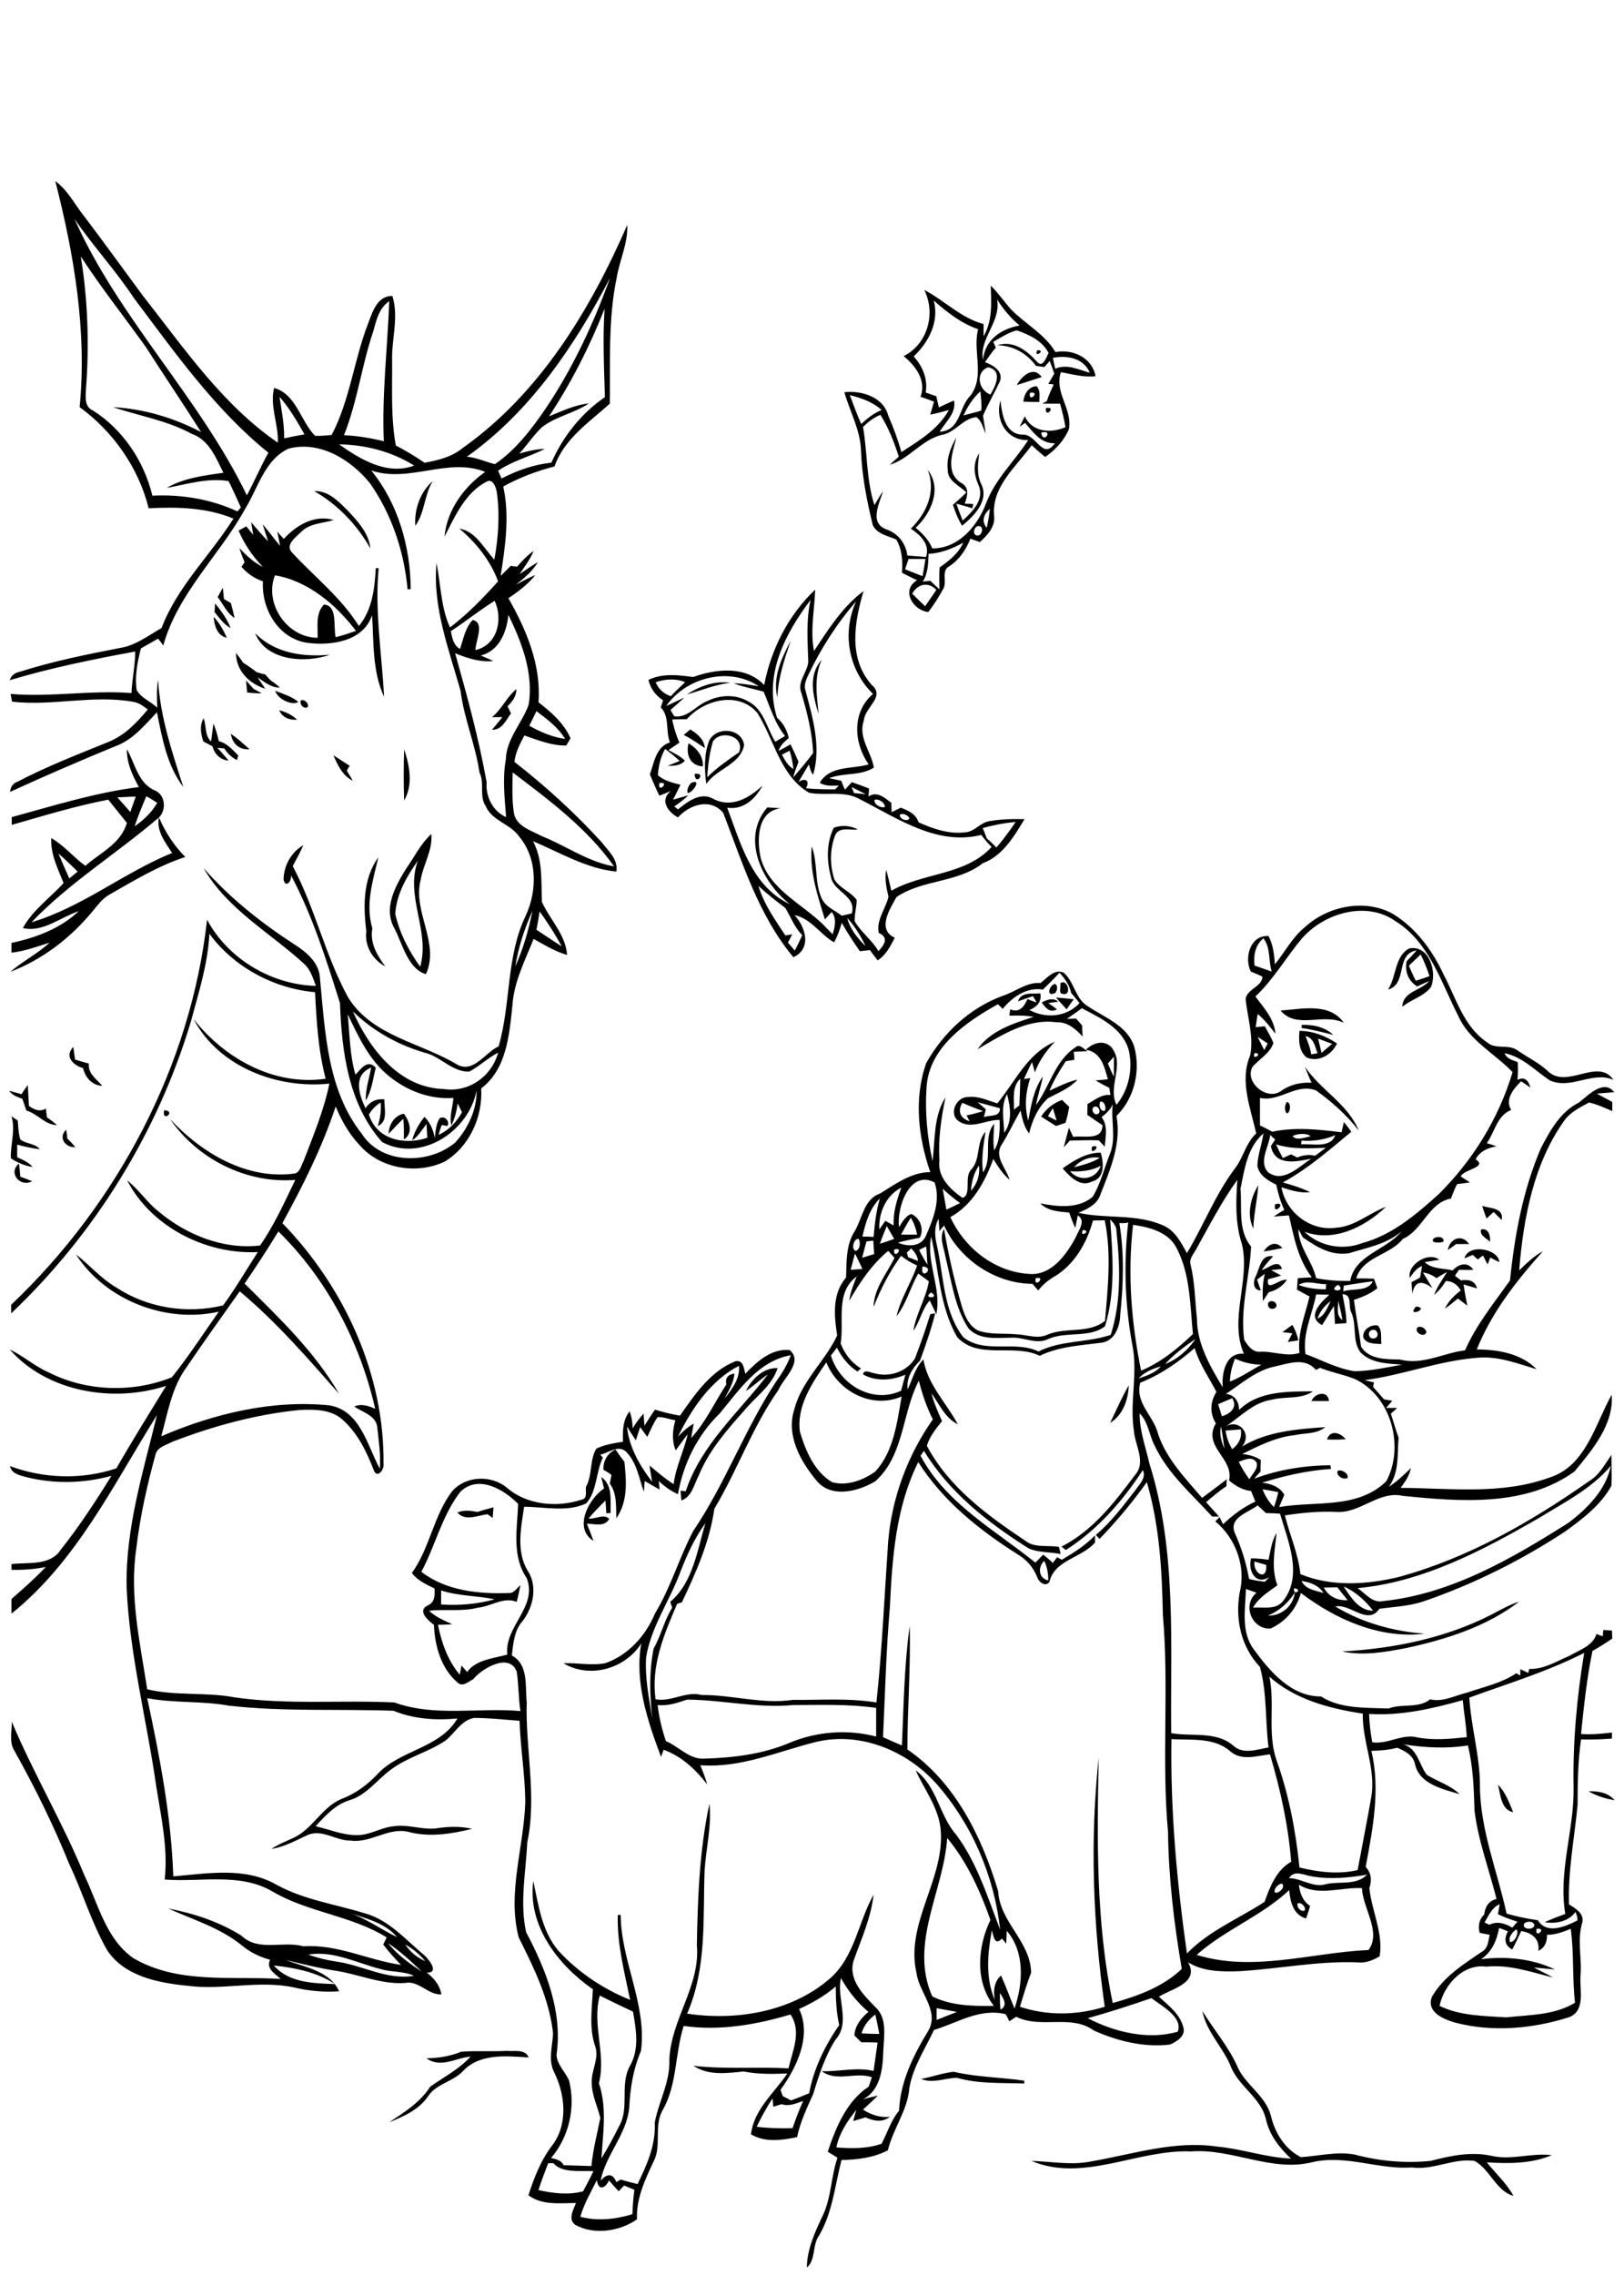 <?xml version="1.0" encoding="utf-8"?>
<!-- Generator: Adobe Illustrator 21.0.2, SVG Export Plug-In . SVG Version: 6.00 Build 0)  -->
<svg version="1.2" baseProfile="tiny" id="Layer_1" xmlns="http://www.w3.org/2000/svg" xmlns:xlink="http://www.w3.org/1999/xlink"
	 x="0px" y="0px" viewBox="0 0 567 794" overflow="scroll" xml:space="preserve">
<path d="M321.6,725.6c3.8-0.7,7.5-2.1,11.4-2.5c8.1,1.9,16.4,1.9,24.6,3.1l0,1c-7.9-0.3-15.9,0.2-23.5-2
	C329.8,725.3,325.7,727.3,321.6,725.6 M148.9,718.4c4.2-0.1,8.3-0.7,12.1-2.3c5.3-0.4,10.6,0,15.9-0.3c2.6,0.3,6.4-0.8,7.7,2.3
	c-7.8-0.5-17-1.5-22.9,4.7c-3.5,3.8-9.3,4.4-12.2,8.8c-3.2,4.7-8.5,7.1-13.6,9.1c5.3-3.5,10.8-6.9,14.3-12.4
	c4.8-3.4,10.1-6.1,14.1-10.5C159.2,718.2,153.9,722,148.9,718.4 M419.8,701.9c4.1,6.7,9.4,12.7,12.5,20c3,6.1,9.6,9.7,11.4,16.5
	c1.4,6,4.9,11.7,10.5,14.5c6.3-0.4,12.6-2.1,18.8-0.9c8.6,2.3,17.7,3.1,26.5,2.2c6.9-1.8,14-3.3,21.1-1.8c7,1.7,14.1-1.1,21.2-0.2
	c-7,3-15.1,3-22.7,2.5c3.1,3.9,6.9,7.3,9.3,11.7c-6.1-1.7-8.2-9.3-13.6-12.2c-7.4-1-14.4,3.3-21.8,2.3c-11.7,0.8-22.9-4.5-34.6-1.9
	c-14.3,3.7-28.1-4.8-42.5-3.7c-18.7-0.8-37.7,11-55.8,3.3c6.9,0.2,13.9,1.6,20.8,0.2c14.5-2.5,29.1-7.4,44-5.2
	c8.7,0.8,17,3.8,25.8,4.2c-4-3.8-7.5-8.2-8.7-13.7c-1.7-7.4-9.1-11.2-12.1-18C427.3,714.8,421.3,709.5,419.8,701.9 M554.6,625.2
	c3.3-0.1,6.8,0.4,9.1,3.1C560.5,627.8,557.4,626.8,554.6,625.2 M523,622.9c2.6,2.6,3.9,6.2,5.3,9.6C524,631.6,523.9,626.3,523,622.9
	 M520.6,563.6c3.2-1.7,6.4-3.5,9.8-4.6c-11.3,8.7-25.5,13.2-39.4,16.2c-7.3,1.4-15,2.8-22.4,1.2
	C486.5,575.4,504.5,571.8,520.6,563.6 M159.7,527.9c2.3-1,4.7-0.6,7-0.2c1.8-0.6,3.7-1.1,5.6-1.6c-0.1,0.9-0.2,2.8-0.3,3.7
	c-0.4-0.3-1.3-1-1.8-1.3C166.8,528.9,162.4,531.1,159.7,527.9 M209.9,515.5c4.2,2.9,3.1,8.3,3.3,12.6c-0.4,0-1.1,0-1.5,0.1
	c-0.1-1.1-0.2-3.3-0.3-4.5c-2,2-4.1,4.1-5.9,6.3c2.4,0.3,5.3-1.8,7.2,0.1c-1.6,3-5.1,1.7-7.8,1.7c0.8,2,1.6,4,2.3,6
	c-7.1-4.4-1.7-14.7,3.7-18.3C210.6,518.2,210.2,516.8,209.9,515.5 M467,513.4c1.3-0.7,3.9,0.8,3.5,2.4
	C469.1,516.7,466.4,515.1,467,513.4 M210.7,513c-0.2-3.1,1.4-5.8,4.2-7.1c1,1.5,2,2.9,3.1,4.3c0.7,6.7,1.3,13.8-2.8,19.7
	c-0.2-4.1,0.3-8.5-2.3-12.1c0.2-1,0.4-2,0.6-3C212.6,514.1,211.6,513.5,210.7,513 M463.3,502.4c1.1-3.5,4.7-2.4,6.5-0.1
	C467.6,502.5,465.5,502.5,463.3,502.4 M457.9,489c1-2.8,5.8-3.9,6.1,0C462,489,459.9,489,457.9,489 M387.6,496.6
	c2.1-4.4,4.1-8.9,6.5-13.1C393.9,488.5,392.1,493.9,387.6,496.6 M260.4,485.5c2.1-4.2,6.1-8.2,11.1-8c-2.1,6.4-7.9,10.1-11.9,15.1
	c-6.1,6.8-12.2,13.9-15.7,22.5c-1.6,3-2.3,7.3-6,8.6c-0.1-0.8-0.2-2.5-0.3-3.4c0.4,0,1.3,0.1,1.8,0.2c5.4-16.3,18.6-27.6,28.7-40.8
	C265.5,481.4,263.2,483.7,260.4,485.5 M494.9,463.3c1.2-0.7,3,0.4,3.1,1.7C497.3,467.1,493.5,465,494.9,463.3 M479.1,464.2
	c-2,0.4-1.2,3.5,0.7,2.9C481.8,466.8,481,463.6,479.1,464.2 M476,466.9c-0.5-2.7,2.5-4.7,5-4.3c1.7,1.7,1,4.3,1.3,6.5
	C480,468.9,477.2,469.2,476,466.9 M447.7,465c1.2-0.9,2.3-1.7,3.5-2.6c1,1.7,1.7,3.5,2.1,5.4c-0.9,0.2-2.8,0.4-3.7,0.6
	c0.5-1,1.1-2,1.6-3C450.4,465.2,448.6,465,447.7,465 M494.4,456C499.6,456.6,490.7,460.1,494.4,456 M442.8,455.8
	c-0.7-2,2.2-2.2,2.8-0.6C446.2,456.9,443.2,457.5,442.8,455.8 M438.4,445.5c1.5-2.9,1.7-7.8,6.1-7c-1.4,1.5-2.8,3-4,4.8
	c2.3-0.6,5.9-4.2,7.1-0.4c-1.3,0.1-2.5,0.3-3.8,0.4c0.9,0.5,2.6,1.4,3.5,1.9c-1.5,0.5-3.1,0.9-4.6,1.3c-0.7,4.8,4.1-0.4,6.6,0.2
	c-1.5,2.2-3.7,3.7-6.3,4.3c-0.7,1-1.4,2.1-2.1,3.1c-0.1-3.2-0.1-6.4,0.7-9.5c-0.9,0.7-1.8,1.3-2.7,2c0.4,1.3,0.9,2.6,1.3,3.8
	C437.5,450.4,437.4,447.4,438.4,445.5 M492.2,446c-1-4.5,6.5-9.4,10.3-6.3c-1.7,0.3-3.4,0.5-5.1,0.8c2.6,2.5,6.5,2.1,9.8,2.9
	c2.1-2.3,5.2-3.2,7.2-0.2c-1.7,0.1-3.4,0-5,0c-0.4,0.5-1.1,1.5-1.4,2.1c0.7,0.5,1.4,1.1,2.1,1.6c2.5-0.4,4.8-0.1,5.6,2.8
	c-1.6-0.5-3.1-0.9-4.7-1.4c0.3,2.5,0.8,4.9,1.3,7.4c-1.1-0.8-2.2-1.7-3.3-2.5c-1.5,1.2-2.9,2.5-4.5,3.5c1.2-2.6,3.3-4.6,5.5-6.3
	c-1.1-2-2.9-3.3-5.2-3.3c-1.1,1.8-2.4,3.5-4.1,4.8c1.1-2.8,2.9-5.3,4.5-7.9c-1.3,0.6-2.5,1.4-3.7,2.1c-1.4-1.1-3-1.7-4.7-2
	c1.1,1.9,2.3,3.7,3.3,5.5c-3.3-2.6-6.2-2.9-7,2c-0.1-1.4-0.2-2.7-0.3-4.1c1-0.5,2-1,3-1.6c0.2-1.3,0.5-2.7,0.7-4
	C494.6,442.5,493.4,444.3,492.2,446 M511.3,439.2c1.3-5.2,11.7-3.5,12.2,1.3c-1.1-0.5-2.1-1-3.2-1.6c-0.2,0.6-0.7,1.8-0.9,2.4
	c-0.6-1-1.1-2.1-1.6-3.1c-0.5,0.3-1.4,1-1.8,1.4c-0.5-0.4-1.4-1.2-1.8-1.6C513.4,438.3,512,438.9,511.3,439.2 M441.2,436.8
	c1.5-2.5,4.3-3.9,6.5-1.2C445.5,436,443.4,436.5,441.2,436.8 M505.5,436.3c0.6-4,4.9-5.8,7.4-2.1c-1.5,0-3,0-4.5,0
	C507.5,434.9,506.5,435.6,505.5,436.3 M500.5,432.3c1-0.9,3.8-0.8,3.5,1C503.2,433.9,499.1,434,500.5,432.3 M517.1,429.1
	c2.7-0.5,3.3,2.2,3.1,4.3C518.9,432.1,516.5,431.2,517.1,429.1 M517.5,420.9c2.8,0.9,7.6,0.6,6.8,4.9c-1-0.9-1.9-1.9-2.8-2.8
	c-0.8,0.8-1.7,1.5-2.5,2.3C518.5,423.8,517.9,422.3,517.5,420.9 M445.2,420.3C449.8,419.1,444.2,424.9,445.2,420.3 M437.6,428.8
	c-2.4-4.8-1-10.7,1.7-15.1C439,418.8,437.7,423.8,437.6,428.8 M11.2,412.3c-4.2,2.2-8.5-2.9-4.6-6.2c0.2,1.5,0.4,3.1,0.5,4.6
	C8.5,411.2,9.9,411.7,11.2,412.3 M373.6,408.8c3.2,3.8,9.1,2.9,10.7-1.9C381,408.7,377.3,409,373.6,408.8 M375,407.4
	c3.1-0.8,6.3-1.6,9-3.3C380.6,403.5,377.3,404.8,375,407.4 M371,407.8c4-2.8,8.2-5.5,13.3-5.5c1.1,3.6,1.5,9-3.1,10.1
	C377.1,414.5,373.5,410.6,371,407.8 M381.3,400.2C385.3,399.1,380.2,404.2,381.3,400.2 M26.3,400.4c-3.5,0.2-6.1-3.4-3.2-6.1
	c0.2,1,0.3,2,0.4,3.1C24.5,398.3,25.4,399.3,26.3,400.4 M4,389.6c0.5,0.4,1.7,1.1,2.2,1.5c0.2,2.2,0.2,4.4,0.9,6.6
	c2,1.6,5.1,1.3,6.8,3.4c-2.7-0.3-5.3-0.9-7.9-1.6c0,1.5,0,2.9,0,4.4c2,0.9,4,1.8,5.4,3.4c-2.7-0.4-5.3-1.5-7.6-3
	C3.6,399.3,5.5,394.4,4,389.6 M135.7,395.7c0-3.2,2.1-6.4,5.3-7c2,2.6,3.4,6.9,0,9c0-2.4,0.1-4.8-0.2-7.2
	C139,392.1,137.4,394,135.7,395.7 M57.3,387.5C61.8,387.7,56.4,392.1,57.3,387.5 M449.3,384.6c1.5,0.1,1.4,3.9-0.1,4
	C448.4,387.5,448.5,385.7,449.3,384.6 M370.2,389.2C370.8,389.8,370.8,389.8,370.2,389.2 M365.9,389.6c1,0.5,2,1,3,1.5
	c-0.4-1.4-0.9-2.9-1.3-4.3C367,387.7,366.4,388.6,365.9,389.6 M370.2,386.3C370.8,386.8,370.8,386.8,370.2,386.3 M363.5,389.7
	c1.7-2.7,4.3-4.7,7.3-5.8c0.8,0.8,1.6,1.6,2.5,2.4c-0.3,1.9-0.7,3.7-1.3,5.6c-1.1,0.4-2.2,0.7-3.3,1.1
	C366.9,391.9,365.2,390.8,363.5,389.7 M7.5,381.9c0.7-1.1,1.4-2.1,2.2-3.2c0.1,2.4,0.3,4.9,0.4,7.3c1.8,1.3,3.8,2.2,5.9,0.9
	c0.1,1,0.3,2.1,0.4,3.1c1.2,0.8,2.4,1.7,3.5,2.7c-4.2-0.1-6.8-4-10.7-5.1c-0.5-1.4-0.9-2.7-1.4-4.1c-1.7-0.6-3.5-1.2-4.6-2.8
	C4.7,381.1,6.1,381.5,7.5,381.9 M29,372.8c-3.5-1-6.6-4.1-3.4-7.4c0.2,1.5,0.4,3,0.6,4.4c1.6,0.5,3.2,1,4.8,1.4
	c-0.3,3.6,2.7,5.4,4.7,7.8C32.2,378.8,29.8,376.2,29,372.8 M460.2,362.5c0.4,1.7,0.8,3.4,1.2,5c1.2-1.1,2.5-2.1,3.7-3.2
	C463.5,363.8,461.9,363.1,460.2,362.5 M455.8,361.6c0.8,2.1,1.7,4.2,2,6.4c0.5-0.1,1.6-0.3,2.2-0.4
	C459.1,365.3,458.7,362.2,455.8,361.6 M453.7,359.8c4.7,0,9.2,1.8,13.1,4.4c-1.8,3.9-6.4,6.7-10.6,4.9
	C453.4,366.8,453.4,363,453.7,359.8 M454.5,357.7c4-0.1,8,0.7,11,3.5c-3.7-0.9-7.3-1.9-11.1-2.4L454.5,357.7 M447.1,352.7
	c7.4-0.5,17.1-2.9,22.1,4.3C462,353.4,452.7,359.4,447.1,352.7 M368.7,348.2c2.1,0.1,4.2,0.3,6.2,0.6c-0.9,1.1-1.7,2.3-2.5,3.5
	C371.2,350.9,369.9,349.6,368.7,348.2 M363.7,349.9c1.8-1,3.9-1.8,5.8-0.3c-0.9,0.1-2.6,0.4-3.5,0.5c1,0.7,2.1,1.4,3,2.2
	C366.4,353.7,365,351.6,363.7,349.9 M370.2,343.2c2.5-1.9,4.2,4.5,0.9,3.7C369.4,346.9,370.5,344.3,370.2,343.2 M368.3,343.4
	c1.2,0.5,0.8,2.3,0.2,3.1C365.2,348.3,366.1,344,368.3,343.4 M496,333.1c-1.3,1.4-2.8,2.6-4.1,4c0.8,1.7,1.5,3.5,2.4,5.2
	c1.6-0.5,3.2-1,4.8-1.6C498.2,338,497.2,335.5,496,333.1 M484.6,345.4c3-4.5,2.3-11.8,7.5-14.4c7-1.2,9.7,8.4,7.5,13.5
	c-2.5,3.3-6.9,4.3-10,6.9c0.2-5.4,6.5-5.6,9.4-9c-1.4,0.6-2.8,1.2-4.2,1.9c-3.1-1.9-4.4-5.2-3.7-8.8c1.2-1.2,2.4-2.5,3.5-3.8
	C487,333,491.6,343.4,484.6,345.4 M305.3,327.3C305.9,327.9,305.9,327.9,305.3,327.3 M127.9,325c-1.1-8.7-1.2-18.3,4.2-25.8
	c-1.9,8.1-4.6,16.4-2.1,24.8c-0.9,5.2,1.6,9.3,4.5,13.3C130,334.9,127.2,330,127.9,325 M138,319c1.5,6.6,4.7,12.9,8.7,18.4
	c3.6-12.4-5.4-24.6-0.8-37C142,305.9,138.4,312.1,138,319 M141.9,303c2.9-4,5-8.6,8.7-11.9c0.5,5.7-2.8,10.5-3.7,15.9
	c-3,11.1,6.8,22.1,1.8,33c-6.2-1.8-8.1-10.3-10.9-15.8C133.6,317,138.1,309.2,141.9,303 M241.4,273.2c3.8-1.5,0.4,3.6-1.3,3.6
	C239.7,275.5,240.5,274,241.4,273.2 M242.5,270.1C246.9,269.4,242.7,274.7,242.5,270.1 M116.4,263.6c1.9,1.2,3.8,2.5,5.7,3.7
	c-0.3,0.4-0.8,1.2-1,1.7c0.7,1.2,1.4,2.3,2.1,3.5C119.6,270.8,117.9,267,116.4,263.6 M141.1,261.5c1.9,5.7,3.2,12.4,0,17.9
	C140.9,273.5,140.9,267.5,141.1,261.5 M20.4,297.9c1.2,2.9,2.5,5.8,3.8,8.7c1-0.8,1.9-1.6,2.9-2.4C24.9,302,22.7,299.9,20.4,297.9
	 M51.1,277.9c-1.5,3.4-2.9,7-4.1,10.5c3.2-2.2,6-4.9,7.9-8.2C53.6,279.4,52.4,278.6,51.1,277.9 M41,278.3c1.5,1.7,3,3.4,4.5,5.1
	c0.6-1.8,1.3-3.6,1.9-5.4C45.2,278.1,43.1,278.2,41,278.3 M44.3,261.5c2.9,5,3.9,11.9,9.8,14.4c3.9,1.6,4.1,7.6,0.8,9.9
	c-14.4,12.3-30.7,22.3-43.9,36.1c17.7-5.3,32.2-17.3,49.1-24.2c-2.4-3.7-5.6-7.7-4.6-12.4c2.2,5.1,5.2,9.8,9.2,13.8
	c-9.5,3.1-18,8.3-26.6,13.2c-2.5,1.4-4.1,3.8-5.9,5.9c-7.6,9.2-17.4,16.7-28.6,21c4.3-3.7,9.5-6.3,13.7-10.2
	c-4.4,1.4-8.7,3-13.3,3.5c0-0.9,0-2.6,0-3.4c8.5-1.8,17.1-5,23.5-11.1c-6.3,2.1-12.7,7.6-19.5,5.9c3.4-6.3,9.5-10.5,14.2-15.7
	c-2-5-4.6-10.1-4.3-15.7c4.5,2.6,7.8,6.7,11.9,9.7c5.2-4.6,12.4-7.7,14.5-15c-2.2-2.7-4.3-5.4-6.5-8.1c-11.4,2.2-22.5,5.6-33.7,8.8
	c0-0.7,0-2,0-2.7c14.6-4,29.3-8.6,44.4-10.5C46.2,270.6,44.2,266.2,44.3,261.5 M240.4,259.4c2.9,1.8,5.2,4.5,5,8.1
	C240.9,267.2,239.4,263.4,240.4,259.4 M80.6,256.1c2.3,1.6,4.4,3.5,6.5,5.4C83.5,261.8,81.1,259.5,80.6,256.1 M248.9,258.8
	c-1.2,4-1.7,8.3-2,12.5c3.3-3.3,7.2-6,11.1-8.7C260.3,257,251.7,254.5,248.9,258.8 M247.6,258.5c2.6-5.1,11.3-4.4,12.2,1.5
	c-1.2,6.8-9.6,8.3-13.2,13.6C245.9,268.6,245.8,263.2,247.6,258.5 M238.7,256.5c0.8-0.6,1.5-1.3,2.3-1.9c2.5,1.5,4.8,3.4,5.1,6.5
	C243.7,259.5,241.3,257.8,238.7,256.5 M71,258.8c-0.9-2.7-1.4-5.6,0.1-8.1c1,2.6,0.3,6,2.6,8.1c0.3-2.1,0.5-4.1,0.8-6.2
	c0.9,1.9,1.4,4,1.9,6.1c2.9,0.7,4.8,3,6.8,5c-0.1,0.4-0.4,1.2-0.5,1.6c-1.8-1-3.3-2.3-4.4-4.1c-0.6,0-1.8-0.1-2.4-0.2
	c1.3,1.5,2.7,2.9,3.9,4.5c-2.8-0.3-4.9-2.2-5.6-5C73.1,259.9,72,259.3,71,258.8 M97.5,247.9c2.3,0.6,4.5,1.6,6.2,3.3
	C101.1,251.4,98.5,250.4,97.5,247.9 M105,244.5c1.1-0.7,3.1,1.1,2.4,2.3C106.1,247.6,104.5,245.9,105,244.5 M171.8,250.3
	c3.4-2.8,5.1-7,8.5-9.8c0,2.5-1.4,4.4-3.1,6c0.4,0.8,0.8,1.7,1.2,2.5c-1.8,2.4-3.1,5.8-6.6,5.7c1.2-1.5,2.4-2.9,3.6-4.4
	C174.4,250.3,172.7,250.3,171.8,250.3 M96.1,241.1c2.8,1.1,5.8,2,8.1,3.9C102,246.4,96.9,244,96.1,241.1 M239.8,242.4
	c4.4-2.9,9.8-4.9,15.2-4.1C249.7,238.9,244.8,241,239.8,242.4 M85.9,237.5c0.9,1,1.8,2,2.6,2.9c0.7,0.4,2.2,1.2,2.9,1.6
	c-1.7,0-3.4-0.1-5.1-0.3C86.2,240.3,86,238.9,85.9,237.5 M285.8,249.2c-1.9-6.2-3.8-13.5,1.1-18.9
	C284.1,236.3,285.2,242.8,285.8,249.2 M86.2,234.3C86.7,234.8,86.7,234.8,86.2,234.3 M82.4,227.9c0.9,1.1,1.7,2.2,2.5,3.4
	c1.6,1,3.2,2.1,4.7,3.3c1,0.3,2,0.6,3,0.8c0.6,0.7,1.2,1.3,1.8,2c1.2,0.8,2.3,1.6,3.3,2.6c-3.1,0-5.4-2-7.8-3.6
	c0.9,1.3,1.8,2.6,2.7,4C87,238.6,82.4,234.1,82.4,227.9 M271.4,243.4c-1.7-7,1.5-13.8,4.7-19.8C273.9,230,271.7,236.5,271.4,243.4
	 M89.1,221c6.8,7,16.8,8.4,26.1,7.5C106.7,231.6,92.8,230.7,89.1,221 M74.6,215.3c2,2.1,3.4,4.6,4.6,7.3
	C75.8,221.9,74.8,218.2,74.6,215.3 M75.1,210.6c2.1,2.6,4.2,5.4,5.4,8.6c-2.4-1.3-3.9-3.5-5.6-5.6C75,212.9,75,211.4,75.1,210.6
	 M295.8,320.4c1,3.9,3.6,7.1,6.4,9.8C300.5,326.7,298.5,323.3,295.8,320.4 M264.8,309.2c1.9,6.4,5.8,11.8,9.4,17.3
	c0.6-0.1,1.8-0.3,2.4-0.4c-0.5,1-1,1.9-1.5,2.9c0.8,0.9,1.6,1.8,2.4,2.8c0.9-1.8,1.8-3.6,2.6-5.4c-2.7-2.7-4-6.3-5.9-9.5
	C270.9,314.4,267.8,312,264.8,309.2 M343.1,289c0.5,1.2,1,2.4,1.4,3.6c1.2,1,2.3,2.1,3.4,3.2c2.4-2.8,4.6-5.8,6.7-8.9
	C350.7,287.2,346.8,288,343.1,289 M314.2,284.3c-0.5,1.5,3,2.8,3.3,1.2C316.9,284.5,315.3,283.7,314.2,284.3 M305.3,279.2
	c-0.2,1.6,2.2,2.9,3.6,2.5C309.1,280.2,306.7,278.6,305.3,279.2 M297.3,274.7c0.2,0.5,0.7,1.6,0.9,2.1c1.4,0.1,2.7,0.3,4.1,0.4
	C300.6,276.4,299,275.5,297.3,274.7 M230.2,273.3C229.5,277.3,234.2,272.6,230.2,273.3 M273,263.4c1,1.9,2.1,3.9,4,5
	c-0.2-2.2-0.7-4.3-1.3-6.4C274.8,262.5,273.9,262.9,273,263.4 M239.8,251c-1.7,0-3.4,0.1-5.1,0.1c0.5,2.8,1.4,5.5,2.5,8.1
	c-1.3,0.9-2.6,1.8-3.8,2.6c1.9,1.1,4.1,2,5.7,3.7c-1.5,1.8-3.9,1.8-6,1.8c1-0.4,3.1-1.3,4.2-1.7c-1.6-1.5-3.3-2.9-5.1-4.2
	c-1.6,2.8-2.3,6-2.5,9.2c2.2,1.9,5.1,2.6,7.9,3.3c-0.9,1.7-1.7,3.5-2.6,5.2c1.3-0.4,4-1.1,5.3-1.5c-1.5,1.5-3.2,2.7-4.9,3.9
	c0.4,0.3,0.9,0.6,1.3,1c3.5-2.8,8-6.3,12.5-3.6c6.3,3.2,12.4-0.4,17-4.7c-2.4,4.6-6.7,8.6-12.3,7.7c4.7,12.5,8.6,27.5,21.9,33.7
	c-9.8-7.6-17.2-23.1-7.9-33.8c1.6,0.1,3.1,0.2,4.7,0.3c-8.3,1-8.4,11.1-7,17.4c3.1,11.1,14.5,15.9,22,23.4c1,1.1,2.1,2.1,3.1,3.2
	c0.8-2.6,1.5-5.4-0.3-7.8c-0.6,0.6-1.8,1.9-2.4,2.6c-2.5-8.2-5.4-16.6-4.6-25.5c2.2,5.8,0.9,12.3,3.4,18c1.3,3.1,4.7,4.3,7.1,6.2
	c1.2-0.3,2.3-0.5,3.5-0.8c1.7-6.3-6.4-7.4-7.3-12.8c-1.5-5.6-1.6-11.8,1-17.1c2.8-1,5.8-0.8,8.4,0.6c-2.6,0.4-6.5-1.1-7.9,2
	c-1.9,4.9-1.9,10.4-0.3,15.4c1.8,3.1,5.7,4.3,7.8,7.2c0,2.5-0.8,4.9-0.7,7.4c2.2,3.9,6.1,6.6,8.3,10.5c2-2.2,3.8-4.7,0.1-6.4
	c-0.9-4.6,2.4-8.3,3.4-12.6c-0.7-3.1-1.4-6.2-0.8-9.4c0.7,2.4,1.2,4.8,1.8,7.3c11.1-6.4,25.9-5.3,35-15.3c-1.3-1.3-2.5-2.7-3.6-4.2
	c-15.4,3.9-29.3-5.8-42.3-12.4c-5.5-3.2-12-1.2-17.8-2.3c-10.1-5.9-12.2-18.6-18.1-27.9C257.8,241.1,245.8,244.2,239.8,251
	 M228.9,238.1c1,2.4,2.9,4.1,5.3,4.9c1.6-1.7,3.3-3.3,5-4.9C235.9,236.7,232.3,237,228.9,238.1 M232.6,246.4c2.1-0.9,4.2-2,6.3-2.9
	c-1.6,1.5-3.2,2.9-4.8,4.3c0.3,0.5,0.9,1.6,1.3,2.2c4.6,0.7,7.4-3.6,11.3-5.2c4.5-2.3,10.1-2.6,14.5,0c5.5,2.7,6.5,9.4,9.5,14.1
	c1.1-0.7,2.3-1.4,3.4-2c-3.7-4.6-5.2-10.2-7.5-15.5c-3.5-1-7.1-1.6-10.4-2.9c2.9,0,5.8,0.6,8.7,1
	C254.5,232.6,239.6,236.4,232.6,246.4 M282.3,235.4c-0.8,1.7-1.7,3.6-1.1,5.5c2.5,9.5,5.6,19.7,2.7,29.5c-0.9-1-1.1-2.4-1.5-3.6
	c-1.2,2-2.4,4.1-3.6,6.1c2.4-1.5,4.1-0.5,2.6,2.2c1.3,0.1,2.7,0.3,4,0.3c2,0.1,4.1,0.1,6.2,0.1c0.3-0.3,0.9-1,1.3-1.3
	c-2.3,0-4.7,0.3-6.7-1c3.6-6.1,11.3-4.7,17.1-6.4c-5.3-7.5-5.9-18.3,1.5-24.6c-8.6-8.4-10.9-21.4-5.9-32.3
	C292.2,217.6,286.7,226.2,282.3,235.4 M271.3,250.5c2.2,1.9,3.5,4.4,4.1,7.1c-1.5,1.2-3,2.6-3.6,4.5c1.4-0.7,2.8-1.5,4.2-2.3
	c1,2,1.9,4,2.8,6.1c-0.7,1.8-1.4,3.6-1.9,5.5c2.4-2.8,4.8-5.6,7-8.6c-0.3-7.1-2.1-14.1-4.1-20.9c-1.6-3.9,2-7.1,2.4-10.8
	c-0.2-7.2-0.8-14.6,0.8-21.7C274.2,221,266.5,235.7,271.3,250.5 M266.8,239.1c2.4-12.5,8.5-24.5,17.8-33.3
	c-0.2,7.1-1.8,14.2-0.4,21.4c5-7.5,9.9-15.4,17.3-20.9c-3.2,10.8-5.4,23.4,2.8,32.7c5,4.2-2.4,7.8-2.7,12.5
	c-2.1,5.9,2.6,10.9,3.5,16.4c-4.6,3-10.5,1.7-15.6,3.7c1.4,0.3,2.8,0.6,4.2,0.9c0.4,1,0.8,2.1,1.3,3.1c0.8-0.9,1.6-1.7,2.4-2.6
	c2,0.7,4,1.4,6,2.2c0,0.7-0.1,2.1-0.2,2.8c3-2,5.6,0.4,8,2.2c0,0.8,0.1,2.5,0.1,3.3c1-0.5,2.1-1.1,3.2-1.6c2.6,1,5.3,2.2,6.2,5.1
	c5.1,2.3,10.6,4.2,16.2,3.5c3.3-0.1,5.3-3.4,8.5-3.9c4.1-0.7,8.2-0.8,12.3-0.7c-3.7,6.1-7.6,12.8-14.6,15.4
	c-8.8,6.9-21,5.6-30.1,11.8c-2.4,4.3-6.9,11.3-0.6,14.2c-1.5,2.9-3.1,6.1-6,7.9c-0.9-1.2-1.8-2.4-2.7-3.6c-1.2,0.1-2.3,0.3-3.5,0.4
	c-2.2-3.2-4.4-6.5-6.3-9.9c-0.7,2.4-1.5,4.7-2.7,6.8c-4.9-2.8-8-8.3-13.8-9.5c3.9,4.2,6.1,11.7-0.4,14.7
	c-12.1-14.5-17.8-33-24.5-50.4c-4.5-5.3-11.7-2.9-15.8,1.6c-3.5-1.9-6.5-6-2.5-9.2c-1.3,0.5-2.6,1.1-4,1.6c-1.2-2.4-2.2-4.9-3.3-7.4
	c1.5-4.2,2.1-9.6,7-11.2c-1.6-4,0-8.9-3.2-12.2c0.3-0.8,0.5-1.6,0.8-2.5c-2.6-1.6-4.4-4.1-5.1-7.1c5-2.4,10.4-1.7,15.6-1
	C250.1,233.4,260.4,232.3,266.8,239.1 M76,208.4c0.6-1.1,1.2-2.2,1.8-3.3c0.1,1,0.3,3,0.4,4c0.8,0.4,1.6,0.9,2.4,1.4
	c0.5,1.7,0.9,3.4,1.3,5.2C79.1,213.9,77.9,210.8,76,208.4 M96,200.8c-3.9,9.9,4.3,21.8,14.9,21.8c0.1-3.9-0.8-8.5,2.2-11.6
	c4.9,0.3,3.2,7.9,4.1,11.4c2.4-0.6,4.8-1.4,7.1-2.2C117.4,211.1,107.5,202.7,96,200.8 M91.2,190.2C91.7,190.8,91.7,190.8,91.2,190.2
	 M99.1,188.1c4.3-4.8,10.8-8.6,17.4-6.6c-3.9,1.2-8.5,1.1-11.5,4.3c-1.8,1.8-5.7,4.5-2.9,7.2c7.8,8.4,17.1,15.7,23.2,25.5
	c4.7-5.7,5.5-13.1,5.9-20.2l1,0c-1.4,15.1,1.1,29.9,1.9,44.9c-4.1-8.7-3.6-19-4.2-28.5c-3,9.1-14,10.7-22.3,9.7
	c-10.3-1.3-16.4-11.8-15.8-21.5c-2.9-1-5.5-2.7-7.5-5.1c0.3-0.4,0.9-1.2,1.1-1.6c-0.7-1.6-1.3-3.2-1.8-4.9c2.4,2.6,5,5,8.2,6.6
	c-3.6-3.7-6.5-8-8.5-12.7c0.9-0.5,1.8-1,2.7-1.5c0.8,1,1.6,2,2.4,3c-0.2-1.1-0.5-3.3-0.7-4.4c1.9,2.2,3.8,4.5,5.9,6.6
	c-0.6-2-1.3-3.9-1.9-5.9c2.1,2.4,4,5.1,6.1,7.5c-0.3-1.7-0.7-3.3-1-5C97.6,186.5,98.3,187.3,99.1,188.1 M109.7,171.4
	c5-0.2,8.6,3.7,11.9,7c3.4,3.7,7.2,7.7,7.7,13C124.6,183.1,118,176.2,109.7,171.4 M145,183.5c-0.4-5.7,1.7-11.8,6.1-15.6
	C148.1,172.7,148.3,179.1,145,183.5 M330.9,164c-0.5-4,1-7.9,3-11.3c-1.3,5.2-4,12.2,1.6,15.8c3.1,1.6,2.3,4.6,1.3,7.3
	c0.8,0,2.3,0.1,3,0.1l-0.3,1.5c-1.9-0.6-3.7-1.1-5.6-1.6c0.7,2,1.4,3.9,2.2,5.9c3.4-3.1,7.8-7.4,5.5-12.5c-1.6-3.6-2-7.6,0.3-11
	c-0.5,3.7-1,7.5,0.8,11c2.6,5.8-2.8,11-6.8,14.3c-1.4-2.3-2.4-4.8-3.2-7.3c1.6-1.4,3.2-2.8,4.7-4.3
	C335.1,169.5,330.8,167.9,330.9,164 M365.2,142.4C369.2,141.7,364.6,146.4,365.2,142.4 M359.6,137.1
	C358.9,141,363.6,136.4,359.6,137.1 M357.3,140.2c0.2-2.5,1.7-5.3,4.6-5.4c1.5,1.5,0.9,3.6,1,5.5C361,140.3,359.2,140.3,357.3,140.2
	 M355,134.4c1.7-3.1,5.8-6.9,8.7-2.8C360.8,132.5,357.9,133.5,355,134.4 M362.2,122.2C365.5,122.3,360.6,125.2,362.2,122.2
	 M318.5,207.2c1.5,1.5,3,3,4.5,4.4c1.3-1.9,2.6-3.8,3.9-5.7C324.2,202.9,320.3,203.8,318.5,207.2 M317.2,195.1
	c-0.4,1.2-0.8,2.4-1.2,3.6c2,0.8,4.1,1.6,6.1,2.4c0.4-2,0.7-4,1-6C321.1,195.1,319.1,195.1,317.2,195.1 M324.2,193.3
	c-0.1,3.3-0.2,6.8-2,9.7c0.7-0.1,2-0.2,2.6-0.3c1,1,2.1,2,3.2,3c0-2.6-0.2-5.1,0.1-7.7c3.3-2.3,6.5-4.8,8.2-8.6
	C332.5,191.5,328.5,193.1,324.2,193.3 M341.2,183.7c-1.2,0.5-1.7,2.8-0.2,3.2C343.2,187.3,343.7,182.9,341.2,183.7 M344.5,184.2
	c0.5-2.2,0.9-4.4,1.1-6.6C343.5,179.4,342.5,181.9,344.5,184.2 M363.5,151C364.2,155.4,368.1,149.7,363.5,151 M296.7,137.9
	c1.3,3.4,2.5,6.8,4,10.1c2.1-2,4.4-3.8,7.1-4.9C304.7,140.3,300.7,138.9,296.7,137.9 M336.4,145c2-0.6,4.1-1,6.2-1.7
	c0.2-2.3-0.1-4.5-0.3-6.7C339.7,138.9,337.8,141.9,336.4,145 M345.8,137.7c1.8-3,4.4-8.4-0.8-9.5
	C340.3,129.9,341.7,136.3,345.8,137.7 M367.6,124.9c0.3,1.3,0.5,2.5,0.8,3.8c4.1-1.8,8.1,0.3,12.1,1.4
	C378.4,125,372.5,123.9,367.6,124.9 M346.8,119.3c0.2,0.5,0.6,1.5,0.9,2c-1.4,1.6-2.6,3.4-3.8,5.1c2.7,1,6.3,3,5.3,6.5
	c-1.9,4.1-4.2,8-6,12.2c0.3,2,0.7,4.1,0.9,6.2c-0.9-1.9-1.3-4.4-3.2-5.7c-4.8,0.4-7.4,5.5-12.2,6.2c-7,1.8-11.3,8.4-18,10.4
	c1-1,2.1-1.9,3.1-2.8c-1.6-5.1-3.6-10.1-6.4-14.6c-2.4,0.9-4.3,2.5-6.1,4.2c1.6,9,1.1,18.4,4,27.3c1-1.7,1.9-3.3,3-4.9
	c-1.2,4.2-4.9,11,1,13.3c4.2,1.4,6.9,4.8,7.5,9.2c2.2,0.2,4.4,0.3,6.5,0.5c1.5-4.4-1.9-7.6-5.3-9.9c5.5-5.3,8.9-13,5.9-20.5
	c5.1,6.5,1.2,15.2-4.2,20.2c2.4,2,4.6,4.3,5.8,7.2c9.1,0.1,15.8-7.8,18.8-15.8c3.2-8.4,9.9-14.6,14.7-22c-7.5,0.3-11.7-7-9.7-13.8
	c0.5,4.7,1.6,11.8,7.7,11.9c4.9-0.3,7,9.1,11.3,3c-4.9,0.2-7.6-3.9-10.4-7.1c-0.5,0.3-1.4,1-1.9,1.3c0.6-1.2,1.2-2.4,1.8-3.6
	c2.5,5.6,9.2,6,14.2,3.8c-0.5-2.8-1.1-5.5-1.9-8.2c-2.1,0-4.1,0-6.2,0c0.4-0.2,1.2-0.7,1.6-0.9c0.6-2,1.5-3.9,2.4-5.8
	c-0.5-0.1-1.4-0.2-1.9-0.2c0.7-1.2,1.4-2.4,2.1-3.6c-0.5-1.5-1.1-3-1.6-4.4c-0.6,0.7-1.3,1.4-1.9,2.1c-1-0.1-2-0.3-2.9-0.4
	c-3.2-4.4-8-7.1-13.5-7.2c5.6-1.8,10.3,1.8,13.8,5.7c2.1,2.5,3.3-1.5,4.1-3c-2.2-4.3-6.8-6.4-11.1-7.9
	C352.1,116,349.5,117.8,346.8,119.3 M348.1,104.5c1.5,7.9-6.3,13.5-4.9,21.1c0.7-7,6.2-10.8,12.8-12
	C352.8,111,350.3,107.9,348.1,104.5 M326,104.9c2,7.3-1.7,14.5-7,19.5c3.1,3.4,5,7.9,4.2,12.6c1.2,0.4,2.5,0.9,3.7,1.3
	c0.3,1.3,0.6,2.6,0.9,3.9c1.7-0.8,3.5-1.7,5.3-2.4c0.8,4.5-3,7.4-5,10.9c7.4-0.5,6.5-8.4,10.7-12.6c5.2-6.8,0.7-15.6,2.7-23.2
	C335.6,112.9,330.7,109,326,104.9 M345.9,99.7c2.6,2.5,4.7,5.6,7.1,8.3c5,5.1,11.8,8.6,15.5,14.9c6-1.2,12.8,1.9,14,8.4
	c-4.1,0.5-8.1-0.7-12.1-1.4c-2.4,7.1,4.1,12.8,2.8,19.9c-1.7,4-4.8,7.3-8.3,9.7c-1.6-1.3-3.2-2.7-4.7-4.1
	c-5.4,7.5-14.1,14.5-13.1,24.7c0.4,3.9-2.4,6.7-5,9.1c-1.1-0.4-2.2-0.8-3.3-1.2c-1.5,3.8-3.8,7.3-7.3,9.6c-3,1.5-0.8,5.3-2.1,7.8
	c-1.6,2.9-3.3,5.7-5.3,8.2c-5.3-0.5-9.7-7.6-3.9-11.1c-1.8-0.8-3.5-1.7-5.3-2.6c0.3-4,0.1-8.1-2-11.6c-2.9-1.3-6.8-1.9-8.2-5.1
	c-2.1-8.6-3.8-17.3-4.1-26.2c-0.3-7.1-3.9-13.4-5.8-20.1c5.9-0.7,13.6,1.6,15.3,8.1c1.8,4.2,3.4,8.4,4.6,12.8
	c6.3-4.1,12.8-7.9,16.6-14.7c-2.2,0.6-4.3,1.2-6.5,1.6c0.4-1.5,0.9-3,1.3-4.5c-1.5-0.6-3.1-1.2-4.7-1.7c2.1-5.7-1.7-10.8-5.9-14.2
	c8.4-4.2,11.3-14.9,7.2-23.1c7.1,3.7,12.8,9.8,20.7,11.9c0,1.4,0,2.8,0,4.3C346.6,111.9,346.1,105.6,345.9,99.7 M202.6,773.7
	c6,1.6,12.3,0.9,18.2-0.9c0.1-2.8,0.3-5.7,0.7-8.5c-1.2-0.5-2.4-1-3.6-1.5c-0.5,0.5-1.4,1.5-1.9,2c-1.2-1.3-2.3-2.5-3.4-3.8
	c-1.2,2.8-3.7,3.8-4.2-0.1C206.3,765.1,203.9,769.2,202.6,773.7 M191.4,755c-1.2,3.1-2.4,6.2-3.4,9.4c5.1,1.1,10.5,1.8,15.6,0.4
	c1.2-2.3,2.5-4.7,3.6-7c-4.5-0.3-10.9,0.8-14-2.8C192.7,755,191.8,755,191.4,755 M264.2,742.3c4.2,0.5,8.4,0.6,12.5,0.5
	c1.1-3.2,2.3-6.4,3.7-9.5c-2.4,0.8-4.9,2-7.5,1.1c-1,0.3-1.9,0.6-2.9,0.9c-0.1-0.7-0.2-2.2-0.3-2.9
	C267.7,735.5,265.8,738.9,264.2,742.3 M300.8,709.7c2.1,0.1,4.1,0.2,6.2,0.2c-0.4-2.3-0.9-4.6-1.4-6.8
	C303.4,704.8,301.5,707,300.8,709.7 M327,700.9c0,1.4,0,2.7,0,4.1c2.4-0.9,4.7-1.9,7.1-2.8C331.7,701.8,329.3,701.3,327,700.9
	 M379.8,704.4c9.4,4.9,21.2,7.7,31.4,4.7c1.9-5-5.5-8.9-9.2-11.7C394.7,699.9,387.3,702.3,379.8,704.4 M209.4,696.5
	c-2.8,10.3,2.3,20.3-0.3,30.6c2.9,8.6,1.4,17.4,0.9,26.2c2.2-3.6,4.2-7.3,6.1-11.1c3.8-6.5,0.2-14.5,3.8-21.1
	c3.4-5.8,2.2-12.7,1.1-19C217.1,700.3,213.2,698.4,209.4,696.5 M349.1,695.6c0,1.9,0,3.9,0.2,5.8C352,700,350.3,697.4,349.1,695.6
	 M279,701.2c4.5,9.4-0.9,20.5-6.5,28.2c0.3,0.7,0.5,1.5,0.8,2.2c1,0.5,1.9,1,2.9,1.5c2.1-0.8,4.2-1.6,6.3-2.5
	c1.6-8.6,5.5-16.6,10.5-23.8c-1-4.4-1.2-9-1.2-13.5C287.9,696.7,283.5,699.1,279,701.2 M150.3,691.3
	C150.8,691.8,150.8,691.8,150.3,691.3 M95.6,686c5.3,6.1,13.9,6.2,21.4,6.5C110.6,688.3,103,686.8,95.6,686 M107.6,682.2
	c3.1,1.1,6.3,1.9,9.6,2.4c9.2,1.2,17.8,6.6,27.3,5c-3.6-1.7-7.7-1.2-11.4-2.3C124.6,685.2,116.5,680.7,107.6,682.2 M141.5,678.7
	c1.7,2.6,4.2,4.6,7,5.8C146.5,682.2,144.2,680.1,141.5,678.7 M135.5,678.2c3.2,4.1,7.5,7.1,11.8,10
	C143.6,684.6,139.8,681.1,135.5,678.2 M346.3,673.7c-1.5,8-2.3,16.6,1,24.3c-0.5-3.1-0.3-6.3,2.2-8.5c1.7,3.8,3.1,7.7,4.7,11.5
	c3-8.7,3.7-19.7-2.7-27.1c-0.1,1.5-0.1,3-0.2,4.5c-0.4-0.5-1.1-1.4-1.5-1.8C347.3,679.3,346.9,675.8,346.3,673.7 M536.5,673.2
	C535.6,677.1,540.5,672.7,536.5,673.2 M529.4,673.4c-1.3,0.9-2.9,2.7-2.2,4.4C528.9,678.1,530.5,674.3,529.4,673.4 M523.4,672.9
	c-0.8,4.3-2.5,8.4-6.3,10.9c8.7-1.1,17.9-0.2,25.8,3.6c-2.5-0.2-4.9-0.5-7.4-0.7c2.2,1.2,4.5,2.2,6.7,3.5
	c-7.6-1.9-15.2-4.6-23.3-3.8c-8.1-1.1-14.8,6.4-16.3,13.7c7.2,3.5,15.5,3.5,23.3,4c8.1-0.9,16.8-0.7,24-5.1
	c-1-8.6-0.3-17.2-1.5-25.8c-2.6,1.1-5.4,2.1-8.3,2.1c0.1,2.4-0.7,4.5-3,5.6c0.6-4.1-2.3-6.4-6-6.9c-1,2.2-2,4.3-3.1,6.4
	c-2.8-1.3-2.9-4-1.5-6.3C525.6,673.7,524.5,673.3,523.4,672.9 M532.2,671.3c-1.2,2.1,3.3,2.6,3.5,0.6
	C535.4,670.4,533.1,670.5,532.2,671.3 M121.9,667.6c6,2,11.1,5.8,16.7,8.5C134.5,671.1,127.7,669.6,121.9,667.6 M518.3,671
	c0.4,0.2,1.3,0.6,1.7,0.8c2.7-1.4,5.5-0.5,8,1c0.6-0.7,1.2-1.4,1.8-2.1c-2.3-0.7-4.6-1.5-6.8-2.6c0.2-1.2,0.4-2.3,0.6-3.5
	C520.8,665.8,519.7,668.7,518.3,671 M453.1,664.3c-0.6,1.2,1.1,3.2,2.4,2.5C456.1,665.7,454.3,663.8,453.1,664.3 M453.5,657.8
	c0.3,2.9,1.3,5.7,3.9,7.4c-0.4,1.5-0.9,2.9-1.4,4.4c-4.5-1.3-5.5-5.8-5.9-9.9c-9.7,9.1-22.4,13.8-32.3,22.6c19.7,6.1,40-0.8,60-1.7
	c4.6-6.2-2-14.6-2.3-21.6C468.2,658.6,460.2,662,453.5,657.8 M447.4,657.4c-1.2,0.3-2.8,1.8-2.3,3.1
	C446.5,661.2,449.2,658.2,447.4,657.4 M450,655.5c4.5,0.1,8.5,3.5,13,2.1c4.8-1.1,10.4,0.6,14.3-3.3c-6.4,1.1-12.9,1.7-19.3,0.6
	C455.3,654.5,452,652.5,450,655.5 M449.2,653.3C449.8,653.8,449.8,653.8,449.2,653.3 M330.7,641.5c-1.2,18.5-13.4,36.9-5.2,55.3
	c6.7,3.3,14.2,3.4,21.5,3.3c-6.7-8.5-5.7-20.7-1.2-30C342.2,659.9,337.6,649.8,330.7,641.5 M409,607c-0.4,25,1.9,50,5.4,74.8
	c7.7-7.9,18-12.1,27.1-18c1.9-5.3,4.2-11.2,9.3-14c-1-12.8-3.8-25.3-7.4-37.5c-4.5,0.5-9.9,2.4-13.8-1C424,606.3,416,607.4,409,607
	 M478,598.2c0.1,3.3,0.5,6.6,1.1,9.9c5.5,0.8,10.4-3.1,15.8-1.7c5.7,1.1,11.5,0.5,17.2-0.1c-0.2-4.3-1-8.6-1.4-12.9
	C500,596.4,489.1,598.9,478,598.2 M229.6,595.1c0.5,4.3,1.5,8.5,2.9,12.6c4.6,1.9,8.2,6.5,13.5,6.1c10.2-0.3,20.7-1.6,30.1-5.7
	c9.4-3.8,19.9-4.6,29.8-2c0-3.3,0-6.7,0-10c-9.6-1.4-19.3-1-29-1c-12.4,1.2-24.6-1.8-37-1.9C236.6,594.3,233.2,595.5,229.6,595.1
	 M443.2,585.2c2,9.6-0.8,19.8,2.5,29.2c4.3,12,6.7,24.7,8,37.4c6.6,1.6,13.5,2.5,20.3,0.9c1.6-8.6,3.3-17.1,4.8-25.7
	c1.6-9.8-3.2-19.1-3-28.9C464.1,596.3,452.2,593.2,443.2,585.2 M513,592.5c0.6,10.3,3.7,20.3,3.7,30.6c0,15.4,6.1,29.9,9.3,44.8
	c3.6,1,7.2,1.8,10.9,2.3c3.2,5.1,9.6,2.2,13.8,0.1c0.2-1-0.3-2-0.6-3c-2.5,3.4-6.8,4.2-10.8,3.6c2.3-1.1,4.8-2,7.2-2.9
	c-2.5-14.7,3.1-29.2,2.9-43.9c-0.3-15.8,1.1-31.6,3.7-47.2C540.3,583.4,526.5,587.6,513,592.5 M442.7,563.9c4.8,0.1,8.8-3.4,9.4-8.1
	C449.8,559.4,446.7,562.2,442.7,563.9 M154,555.1c0,1.6,0,3.3,0,4.9c6.3,0.4,12.6-0.1,18.7-1.8C166.6,556.9,160.1,557.1,154,555.1
	 M469.1,553.7c2.5,3.7,5.2,8.4,10.3,8.5C476.7,558.6,473.2,555.5,469.1,553.7 M462.2,554.1c1.7,3.2,4.8,4.6,8.3,4.4
	c-1.2-1.5-2.4-3-3.6-4.5C465.4,554,463.8,554.1,462.2,554.1 M452.1,555.8C455.4,555.4,450.4,552.8,452.1,555.8 M454.4,551.8
	c1.4,3,4.9,3.3,7.7,4.2C460.4,553.3,457.4,552.2,454.4,551.8 M438,545c-0.6,4.3,4.5,7,4.1,1.2C440.8,545.8,439.4,545.4,438,545
	 M366,551.6c0-2.4-0.4-4.7-1.4-6.8C362.3,546.8,362.5,550.9,366,551.6 M237.6,548.5c-3.7,10.1-10.2,19.1-12,29.8
	c-0.5,7.3,1,14.5,2.2,21.7c-1-8.2-1.2-16.5,0.4-24.6c2.6-4.6,3.7-9.8,6.5-14.3c-0.2-0.5-0.5-1.5-0.7-2c8-6.8,9.4-18,12.3-27.5
	C242.6,536.7,239.9,542.5,237.6,548.5 M431.1,535c2.3,5.1,4,10.5,5,16.1c1.8,0.5,3.7,0.7,5.5,1c0.4-0.4,1.2-1.3,1.6-1.7
	c-4.8,3.1-7.6-2.2-6.4-6.5c2,0,4.1,0.2,6.1,0.5c0.7-3.2,1.1-6.5,2.8-9.4c-0.6,6.1-2,12.3,0.3,18.3c-3.1,2.3-6.6,4.3-8.5,7.8
	c3.4-0.3,7.7,0.9,10.3-2.1c7.3-8.9,1.9-21.1-0.9-30.7c-1.6-0.1-3.3-0.2-4.9-0.2c-1-0.9-1.9-1.8-2.9-2.7
	C436,527.9,428.9,529.6,431.1,535 M440.8,519.8c0.9,2.3,2.2,4.5,4,6.2c0.6-1.7,1.1-3.4,1.5-5.2C444.5,520.4,442.6,520.1,440.8,519.8
	 M160.7,520.7c-6.4,8.3-8.7,18.8-13.6,27.9c8.7,6.7,20.2,7.8,30.8,7.4c1.7,0,2.6-1.9,3.8-2.7c-0.4,1.9-0.8,3.9-1.3,5.8
	c-4.6-1.9-8.9,1.6-13.5,2c-5.6,1.5-11.5,0.4-17.1,1.1c2.3,2.2,5.3,3.4,8.1,4.7c-1.7,0.1-3.3,0.2-5,0.2c1.3,6.3,3.4,12.4,7.6,17.4
	c0.2-0.8,0.5-2.4,0.6-3.2c0.7,0.8,1.4,1.5,2,2.3c2.9-4.3,9.3-4.8,14-6.1c-1-10,10.7-16.6,6.8-26.7c-5.3-7.8-3.3-17.2-3-25.9
	C176,519.9,167,514.5,160.7,520.7 M537,530c-19.5,11.2-40.3,22.2-63,24.3c2.8,1.9,5.2,5.4,9,4.5c23.7-2.5,44.8-14.8,64.6-27.3
	c6.6-5,13.1-11.5,14.8-19.9C555.6,519.7,545.9,524.5,537,530 M432.5,510.2c1,2.1,2.3,4.2,3.7,6.1c1-1.9,3.2-3.6,2.5-5.9
	C437.1,508.1,434.5,509.5,432.5,510.2 M427.9,499.3c0.3,2.3,1.1,4.5,2.3,6.5c2.3-1.7,3.5-4.1,3-6.9
	C431.4,499,429.7,499.2,427.9,499.3 M426.3,497.9c-0.7,2.7,0.2,5.3,1.2,7.8C427.1,503,426.8,500.4,426.3,497.9 M229.6,494.6
	c-1.5,2.1-2.5,4.6-3.6,6.9c-0.8-1.1-1.7-2.3-2.5-3.4c-0.5,1.6-1,3.1-1.5,4.6c-1.1-1.6-2.1-3.2-3.1-4.8c0.7,7.2,4.5,13.7,8.8,19.3
	c-0.3-1.9-0.7-3.8-0.9-5.7c2.7,2.3,5.4,4.6,8.4,6.5c0.7-6,3.6-11.5,4.9-17.4c-1.5,1.8-2.8,3.8-4.2,5.6c-1.4-3.4-1.1-7.1-0.1-10.5
	C233.7,495.4,231.7,494.5,229.6,494.6 M425.3,490.1c0.4,1.4,0.9,2.8,1.3,4.2c3-0.8,5.6-3.2,3.6-6.3
	C428.6,488.7,426.9,489.4,425.3,490.1 M397.5,481.1c2.8-0.9,5.8-1.9,7.8-4.2C402.4,477.7,399.6,478.9,397.5,481.1 M236.7,501.4
	c1.7-1.7,3.4-3.4,5.5-4.5c-0.3,1.7-0.6,3.3-0.9,5c5.1-5.5,8.2-12.5,12.3-18.7c-0.5-2.2,0.6-3.5,2.8-3.8c-0.2,3.2-2,5.9-3.4,8.7
	c2.6-3.3,5.4-6.9,5-11.4C248.1,481.8,241.5,491.7,236.7,501.4 M405.3,476.9c0.4-0.2,1.1-0.6,1.5-0.7
	C406.4,476.3,405.7,476.7,405.3,476.9 M288.5,475.5c-4.9,7.1-10.5,15.3-9.2,24.3c2,6.6,5,13.8,11.2,17.5c5.2,1.5,10.9-0.7,15.1-3.7
	c6.5-7.1,7.6-17.2,9.2-26.2C304.5,491.9,292.6,485.7,288.5,475.5 M444.8,477c-6.4,1.4-11.4,6-16.8,9.5c3.1,0.3,4.6,2.7,4.6,5.6
	c6.9-6.7,16.9-6.4,25.8-6.5c-4.1,2.9-9.6,1.7-14.2,2.9c-6.7,0.9-11.3,6.2-16.6,9.6c4.8-3.3,9.8,2.4,6,6.8c8.7-5.3,19.1-6.1,29.1-6.8
	c-3,2.5-7.1,2-10.7,2.8c-6.6,0.7-12.5,3.7-18.3,6.6c2.3,0.2,4.6,0.8,6.5,2.1c-0.1,1.3-0.1,2.7-0.1,4c-0.7,0.8-1.5,1.6-2.2,2.5
	c8.5-3.2,17.5-4.6,26.6-4.7l0.2,1.3c-8.2,0.5-16.3,2.4-24.1,4.8c3.1,0.3,6.2,1.4,7.8,4.2c-0.6,1.4-1.2,2.9-1.8,4.3
	c12.6-2.2,27.4,0.8,37.4-9c6.5-12.1,1.7-29.8-11-35.7c-4-1.6-8.2-2.3-12.1-3.9c-0.4,0.2-1.1,0.6-1.5,0.7
	C455.4,473.5,449.7,476,444.8,477 M431.2,474.2c-1.1,2.6-1.7,5.3-1.8,8c3.9-1.5,7.3-3.9,11-5.9C437.2,476.3,434,475.5,431.2,474.2
	 M251.3,493.3c-7.8,7.6-12.7,17.5-14.6,28.2c-2.5-1.1-4.7-2.7-6.7-4.6c0.1,0.8,0.2,2.3,0.3,3c-1.8-1-3.5-2-5.2-3
	c-0.1,0.9-0.2,2.8-0.3,3.8c-1.7-4.8-2.5-10.4-6.3-14.1c-2.7-2.4-6,0.5-8.9,1.1c0.2,0.3,0.6,0.8,0.9,1c-2.5,5.1-2,11.7-5.8,16
	c-6.7,3.2-14.6,1.2-21.7,1.2c-1.1,7.3-2.8,15.4,1.1,22.1c3.8,5.5,2.1,13.2-1.9,18.1c-2.7,3.2-3,7.6-3.5,11.7
	c5.9,3.2,4.6,10.6,5.2,16.2c-0.5,16.3,3.6,32.8,0.2,49c-0.5,10.4-2.7,21.1-0.4,31.4c6.9,13,12.8,27.8,10.6,42.8
	c0.2,3.5,3.1,5.9,4.4,9c2.3,9.4,0,19.6-6.3,27c1.7,0.4,3.5,0.7,4.4,2.5c3.2,0.1,6.5,0.2,9.7,0.3c0.5-5.7,2-11.2,3.1-16.8
	c-1-4.1-3-8-3-12.3c-0.2-4.3,2.7-8.5,1.2-12.7c-2.2-6.4-1.1-13.3-0.8-19.9c-12.1-8.4-22.9-22.2-20.8-37.8c1.8,8.5,3,17.6,8.8,24.4
	c6.9,7.5,15.6,13.3,25,17.1c-2-9.8-4.6-19.5-4.3-29.6l1-0.1c0.1,16.2,9.2,31.2,7.1,47.5c-2.7,6.3-3.8,13-4.1,19.8
	c-0.9,9.4-8.2,16.4-10,25.5c2.1-2.4,4.2-2.8,5.5,0.5c0.4-0.2,1.2-0.7,1.5-0.9c1.9,0.6,3.9,1.1,5.9,1.6c3.3-6.8,6.4-13.7,6-21.5
	c1.4-7.4,5.4-14.1,5.1-21.9c0.5-14,10.9-25.8,9.6-40c0.3-16.5,0.9-33.2,4.4-49.4c0.8,7.9-1.2,15.6-1.7,23.4
	c-0.6,16.8,0.8,34.1-6.1,49.9c17.1,2.6,36.4-0.6,49.8-12.2c8.7-7.5,9.9-19.7,15.3-29.3c-0.9,8.1-4.3,15.5-7,23.1
	c-1.9,6.5,3.4,11.8,7.5,16c4.4,3.9,3.1,10.2,2.9,15.4c-0.2,6.2-0.9,13.7-7.1,16.9c1.7-0.5,3.5-0.9,5.2-1.3c-1.7,1.7-3.4,3.3-5.2,4.9
	c2.8,1.8,6,2.9,9.4,2.5c-2.6,2.1-5.7,1.5-8.5,0.2c-1.4,0.4-2.8,0.9-4.3,1.3c0.3-1.3,0.7-2.6,1.1-3.9c-3.2,3.9-6,8.2-7,13.1
	c5.3,0.4,10.8,0.5,15.8-1.3c2-3.8,3.3-8.2,6.1-11.5c0.4-10.1,5-19.4,10.2-27.9c4-6.9-3.2-13.3-4.1-20.1c-4.1-17.5,10.1-33,8.4-50.4
	c-0.8-7.6-5.7-13.7-8.7-20.4c7.5,5.6,8.2,15.7,14.1,22.4c7.4,9.9,11,21.9,15.4,33.2c-2.1-18.8-9.9-37-22.5-51.2
	c-10.3-11.3-26.2-17.9-41.5-14.4c-13.4,3.3-26.6,9.3-40.7,8.2c0.9,2.2,1.8,4.4,2.4,6.7c-4-5.2-8.9-9.8-15.2-12.1
	c-0.2,0.6-0.7,1.9-0.9,2.5c-4.7-12.5-9.3-26.1-6.9-39.6c-5.7,8.9-18,12.4-27.2,6.9c4.9-0.2,9.8,0.9,14.6,0
	c8.1-2.8,14.2-9.7,17.4-17.4c5.5-9.1,8.4-19.3,13.3-28.7c11.2-16.5,18-35.5,28.9-52.1c2.1-2.9,4-6,5.2-9.3
	C264.7,475,258,485.3,251.3,493.3 M398.1,482.6c-1.9,7.2,4.8,11.6,6.3,18.1c3,8.7,9.5,15.3,15.3,22.1c2.9-2.2,5.8-4.3,8.6-6.5
	c0,0.6-0.1,1.8-0.1,2.4c-2.5,1.7-4.8,3.6-7.1,5.6c1.5,1.7,3,3.3,4.5,5c-0.6,0-1.8,0-2.4,0c-7.1-7.8-15.4-14.9-20-24.6
	c-2-3.7-2.2-8.3-5.3-11.4c-0.1,6,2.1,11.7,3.4,17.5c9.6,30.4,7.3,62.7,7.6,94.1c7.2,1.3,15.6-0.8,21.6,4.3c3.5,3.3,8.3,1.4,12.4,0.7
	c-1.2-9.3-0.5-19-3-28.1c-6.6-7-8.7-16.6-7.1-25.9c2.3-9-1.3-19-8.5-24.9c0.5-0.5,1-1,1.5-1.5c0.3,0.6,0.9,1.8,1.2,2.5
	c3.4-3.2,7.1-6,11.3-7.9c-0.5-1.2-1-2.5-1.5-3.7c-2.9-0.3-5.5-1.8-7.7-3.7c1.8-7.7-9.4-11.8-4.6-19.9c-2.2-3.6-2-7.5,0.2-11
	c-2.6-5-6-9.8-7.6-15.3C411.5,475.4,405.2,479.8,398.1,482.6 M406.8,476.1c4.3-1.7,8-4.9,10.6-8.8
	C413.6,470,409.8,472.7,406.8,476.1 M460,460.2c2.6-1,3.4-3.9,4.6-6.1C462.5,455.7,460.8,457.7,460,460.2 M468.7,460.7
	c-0.4-2.3-0.9-4.5-1.5-6.8C467.3,456.2,466.3,459.2,468.7,460.7 M459.5,451.8c-1.3,7-4.8,13.5-3.7,20.8c5.7,2.1,11.1,5.1,17.2,6
	c5.5-0.1,11-1.3,16.5-2.3c-5-0.4-10.7-0.4-14.5-4.3c-3-4-1.2-9.5-3.2-13.9c-1.2-2.2,0.5-6.3-3.1-6.4c0.6,3.3,1.4,6.7,1.4,10.1
	c-1.3,0.1-2.7,0.2-4,0.3c-0.1-2.1-0.2-4.2-0.4-6.3c-1.4,2.3-2.7,4.5-4.1,6.7c-5.6-2.9-0.5-7.9,2.5-10.6
	C462.6,451.9,461,451.8,459.5,451.8 M325.1,451.1C321.7,453.4,328.6,453.3,325.1,451.1 M467.2,448.4
	C462.9,450.9,470.5,451.2,467.2,448.4 M469.2,448.7c-0.1,0.5-0.2,1.5-0.2,2c3.4-1.1,8.6,0.2,10.3-3.5
	C476,447.6,472.6,448.2,469.2,448.7 M453.4,448.5c3,1.1,6.3,1.5,9.5,1.5c0-0.5,0.1-1.4,0.1-1.8C459.8,448.3,456.3,446.6,453.4,448.5
	 M361.6,446.1C360.8,450,365.6,445.3,361.6,446.1 M322.1,442C321,447.3,326.9,442.5,322.1,442 M298.5,437.5c-0.5,1.9-1,3.8-1.5,5.7
	c1.3-0.1,2.7-0.2,4.1-0.3C300.3,441.1,299.4,439.3,298.5,437.5 M316.6,437.2c0.1,0.4,0.4,1.2,0.5,1.6c1.1,0.4,2.3,0.9,3.4,1.3
	c-0.1-1.8-1.2-3.2-2.4-4.4C317.8,436.1,317,436.9,316.6,437.2 M312.2,436.1C311.7,440.1,316.2,435.1,312.2,436.1 M320.9,436.3
	c0.9,1.7,1.8,3.4,2.9,5.1c-0.1-2.1-0.3-4.2-0.4-6.3C322.5,435.4,321.7,435.8,320.9,436.3 M302.5,433.3c-0.5,1.9-1,3.8-1.5,5.7
	c1.4-0.4,2.8-0.9,4.2-1.3c-0.1-1.6-0.2-3.2-0.3-4.7C304.2,433.1,303,433.2,302.5,433.3 M298.8,436.6c1.5-0.6,1.7-2.9,1-4.2
	C298.1,432.1,297,436.1,298.8,436.6 M97.2,429.8C93.4,436,89.5,442,85.4,448c12,11.9,24.5,23.8,33,38.5
	c-11-12.5-21.9-25.1-34.7-35.8c-6.2,8.8-12.5,17.5-18.5,26.4c-5.2,7-6.6,15.9-8.9,24.2c18.3-7.9,38.7-12.8,58.7-10.8
	c10.8,1.8,13.2,14,17.6,22.1c0.4-4.9-0.4-9.8-0.9-14.6c-0.5-4-5.2-5.1-8-7.1c2.5-1.1,5-0.2,7.3,0.8
	C125.7,468.5,114.2,446.5,97.2,429.8 M453.3,429c0.1,6.4,4.9,11.1,6.2,17.1c3.9,0.8,7.9,1,11.9,1c1.7-9.2,12.5-10.7,17.9-17.3
	c-5.3,4.5-11.8,5.6-18.3,7.6c-6.3,1-11.3-2.2-16.1-5.5C454.3,430.8,453.8,429.9,453.3,429 M378.1,429.3
	C376.6,432.3,381.4,429.5,378.1,429.3 M395.6,427.5c-2,17-0.6,34.2,2.8,50.9c6.9-2.9,12.8-7.7,18.1-12.8c-1-9.9-0.9-20.5-5.5-29.6
	C408.3,430.1,401.4,428.3,395.6,427.5 M309.6,427.9c-0.8,2.1-1.7,4.1-2.4,6.2c1.7-0.5,3.3-1.1,5-1.7
	C311.3,430.9,310.5,429.4,309.6,427.9 M390.8,426.9c1.8,10.6,1.4,21.5,0.3,32.1c-0.1,4-1.9,8.9-6.3,9.6c-7.4,1-15,1.3-21.8,4.6
	c-9.1-4.4-21.4,1.5-28.8-6.5c-6.2-10.7-6.4-23.4-9.1-35.1c-1.8,9.2,3.7,18,1.8,27.1c-0.8-1.6-1.5-3.2-2.3-4.8
	c-2.7,3-3.4,7.3-5.7,10.6c0.9-6,4.4-11.3,5.4-17.3c-1.2-0.9-2.5-1.8-3.7-2.7c-2.8,4.8-4.1,10.5-7.6,14.9c1.5-6.3,5.1-11.6,7.2-17.7
	c-2-0.9-3.9-2-5.6-3.4c-4,5.5-7.1,11.5-9.6,17.9c0.1-6.5,4.6-11.6,7.3-17.2c-0.7-0.8-1.5-1.6-2.2-2.4c-5.8,4.8-9.9,11-13.6,17.4
	c0.4-3,1.5-5.7,2.6-8.5c-7.6,5.7-4.3,15.5-5.6,23.4c1.4,3.6,3.7,6.7,7.1,8.7c-0.3,0.3-0.9,0.8-1.2,1.1c-3.2-2-5.5-5-7.2-8.3
	c-0.7,0.9-1.4,1.8-2.1,2.7c3,10.1,14.4,17,24.5,12.3c0.5-1.9,1-3.7,1.5-5.6c-4.7,2-10.1,2.5-14.8-0.1c0.3-2,2.8-0.5,4-0.4
	c5.2,1.5,11.2-0.5,14.1-5.1c2-5.1,3.8-10.3,5.4-15.5c0.4-0.1,1.3-0.3,1.7-0.3c-1.4,5.6-3.3,11.1-5.3,16.5c-2.7,2.7-4.8,6-4.3,10
	c1.7-3.5,2.6-7.6,5.5-10.4c1.4,8.7,8,15.1,12,22.6c-4.5-2.2-6.4-7-9.2-10.8c0.9,3.4,2.3,6.6,3.7,9.7c-2.1,2.6-4.3,5.3-5.3,8.6
	c7.6,14.4,21.1,24.3,34.3,33.1c3.3,2.7,7.8,1.5,11.8,2.2c0.2,0.6,0.5,1.9,0.6,2.5c-3.7-0.8-7.7-0.4-11.2-2
	c-14.1-8.9-27.7-19.5-36.5-34c-0.3,0.4-0.9,1.2-1.2,1.7c8.9,16.7,26,25.9,40.1,37.3c0.9-0.9,1.8-1.9,2.7-2.8
	c1.2,0.9,2.3,1.9,3.4,2.9c0.5-0.7,1-1.4,1.5-2c0.4,0.2,1.2,0.7,1.6,0.9c4.1-2.4,8.2-5,11.6-8.5c0,0.6,0,1.8,0,2.5
	c-4.7,5.4-14.1,6-15.9,13.7c-1.4,2-3.8,0-4.3-1.7c-1.3-3.3-3.7-6.1-6.8-7.9c-13.4-8.5-26.1-18.6-34.7-32.2
	c-7.8,15.6-9.1,33.3-9.9,50.4c-1.3,15.2-1.7,30.4-2.4,45.6c2.2,1,4.4,2,6.6,2.9c0.6-13.9,0.8-27.9,2.7-41.7
	c0.4,14.4-0.8,28.8-0.8,43.1c16.7,11.4,26.1,30.7,31.7,49.5c0.6,10.8,11.3,17.5,11.5,28.4c-1.5,3.9-2.7,7.9-3.9,11.9
	c9.5,3.2,20,3,29.6,0c-4.1-28.7-5.2-58.1-2.1-87c-0.6,28.6-1,57.6,4.9,85.7c8.6-2.4,17.5-5.6,24.1-11.9c-2.7-15.8-4.6-31.7-4.8-47.7
	c-2.3-25.3,0.4-50.7-1.8-75.9c-0.3-15.6-1.2-31.3-5.6-46.3c-5,7-10.5,13.6-16.5,19.8c-0.5-0.5-0.9-0.9-1.3-1.4
	c5.4-4.5,9.5-10.1,13.8-15.6c1.4-2.1,3.9-4.3,2.6-7c-7.1,10.9-15.9,20.9-26.9,27.9c-0.5-0.4-1-0.8-1.5-1.2
	c10.9-5.5,18.5-15.4,25.6-24.9c4.1-4.5,0.1-10.3-0.3-15.4c-1.6-10,1.5-20.2-0.6-30.3c-2.6-14.1-3-28.4-1.4-42.6
	C393.3,427,391.7,426.9,390.8,426.9 M327.2,435c2.3,10.7,2.2,22.7,9.1,31.7c7.5,6,18,1,26.3,5c7.9-4,17-3,25.2-5.8
	c3.7-11.6,3.3-24.1,2-36.1c0.1-1.7-1-3-2.2-4.2c0.9,12.4,1.9,25.4-1.8,37.3c-5.4,4.2-13.5,1.7-19.7,4.4c-4.3,2.2-8.8-0.8-13.2-0.4
	c-5,0-11,0.9-14.8-3.3c-4.8-7.4-5.9-16.5-8-24.9c-0.5-3.2-2.3-6.7-0.5-9.8c1.5,8.9,3.5,17.7,6,26.3c1,3.5,2.4,7.4,5.9,9.2
	c4.3,1.5,8.9,0.9,13.3,1.3c3.7,0.1,7.4,1.8,11,0.1c6.4-2.7,14.4-0.2,20-4.8c1-11.6,2.3-23.5-0.1-35.1c-1.4,0-2.8,0.1-4.1,0.1
	c-2.1,7.7-6.3,15.1-13.2,19.4c-2.3,1.3-4.3,2.9-5.9,5c-0.7-0.8-1.4-1.5-2-2.3c-13.1-0.1-25.5-8.5-30.9-20.4c-0.5,0.7-1.1,1.3-1.6,2
	c-0.1-1.1-0.2-3.2-0.3-4.3C326,428.4,326.4,431.8,327.2,435 M314.6,430.9c1.9,0,3.8,0,5.6,0c-0.4-2.1-1.1-4.1-2.2-5.9
	C316.8,426.9,315.7,428.9,314.6,430.9 M301.1,431.6c1.3,0,2.6,0,3.9,0.1c0.4-4.5,0.9-9.1,2.2-13.4
	C303.6,421.8,302.2,426.8,301.1,431.6 M329.1,414.9c0.5,2.4,0.9,4.9,1.3,7.3c1.6-0.7,3.2-1.5,4.8-2.3
	C333.1,418.4,331.1,416.7,329.1,414.9 M307,429.1c0.7-1,1.4-2,2.1-3c1,0.5,1.9,1.1,2.9,1.6c-0.2-4.6,1.1-8.9,2.7-13.2
	C309.3,417.2,306.7,423.4,307,429.1 M417.8,435.7c-0.9,1.8-2.8,3.6-2.1,5.8c1.5,6.1,1.5,12.5,2.2,18.7c0,8.8,4.6,16.7,9,24
	c-0.4-4.9,1-12.3,7.4-11.7c-5.3-12.1,2.3-25.7-0.7-38.3c-2.4-7.2-2.1-15-1.6-22.4C426.6,419.3,422.3,427.6,417.8,435.7 M313.9,428.3
	c1.1-1.8,2.2-3.8,4.2-4.6c3.1,1.2,4.7,5.4,3,8.3c-2.5,0.5-5.1,1-7.6,1.7c3.3,1.5,8,1.5,9.7-2.2c2.5-5.8,5.3-12.4,3.1-18.8
	C317.6,408.1,313,421.5,313.9,428.3 M339,415.6c2.2-2.4,3.2-5.6,2.8-8.8C340,409.4,339.2,412.5,339,415.6 M445.5,399.4
	c0.7,1.6,1.5,3.2,2.4,4.8c1-0.5,1.9-0.9,2.9-1.3c0.5,0.3,1.6,0.8,2.1,1.1c2-0.8,4.1-1.2,6.2-0.6c1.3-0.9,2.5-1.8,3.8-2.8
	C457,400.8,451.1,401.2,445.5,399.4 M454.4,398.1l-0.1,1.3c3.9-0.3,10.2,1.5,11.9-3.2C462.5,397.8,458.5,398.4,454.4,398.1
	 M451.3,396.5c1.1,1.8,4.5,0.4,6.3,0.1C456.3,395.4,453,395.6,451.3,396.5 M443.5,396.1c-0.5,4.2-4.2,9.5-0.7,13.1
	c5.3,3.8,10.7-2,15-4.8c-5.3,1.1-12.7,2.7-14.1-4.4c0.4-0.6,1.2-1.7,1.5-2.3C444.6,397.2,444,396.7,443.5,396.1 M433.1,414.9
	c0.6,6.9-1,14.4,3.7,20.2c-0.5,10.7-3.9,21.5-2.4,32.5c1.2,2,2.9,4.4,5.5,4.2c4.6-0.3,9.2,1.9,13.8,0.4c-0.8-6.9,2-13.2,3.5-19.7
	c-1.5-0.8-3-1.6-4.4-2.4c0.1-1.3,0.2-2.6,0.3-4c1.6-0.1,3.3-0.2,4.9-0.3c-4.9-6.4-6.2-14-8-21.6c-1.8,0.1-3.5,0.3-5.3,0.4
	c1.2-0.8,2.4-1.6,3.7-2.3c-1.3-2.8-2.2-5.8-2.8-8.8c-2.8-1.4-6-3.2-6.6-6.6c0.1-3.8,1.6-7.5,2.1-11.3
	C435.5,400.4,434.5,408.1,433.1,414.9 M382.3,386.2c-1.6,0.4-0.8,2.9,0.7,2.7C384.6,388.6,383.8,386,382.3,386.2 M341.3,384.7
	c1,0.8,2,1.7,2.9,2.5c-0.2,0.9-0.5,1.8-0.7,2.7c2-0.8,5.8,0.1,5.6-3.1C346.5,386.1,343.9,385.4,341.3,384.7 M336,384.9
	c-1.8,2.9-0.7,5.5,2.5,6.4c-0.3-0.5-0.8-1.5-1-2c1.9-0.4,3.9-0.9,5.7-1.5C340.8,386.9,338.4,386,336,384.9 M384.2,384.5
	c-0.8,1.1,0,3.6,1.5,3.2C386.4,386.7,385.6,384.2,384.2,384.5 M350.6,395.4c2.9-4,2.2-9,1-13.5C349.3,386,350.5,390.9,350.6,395.4
	 M354,387.3c0.5-0.4,1.4-1.1,1.9-1.5c0.1-3.1,0.3-6.2,0.3-9.3C353.2,379.4,354.1,383.6,354,387.3 M386.8,371.2
	c0.7,1.6,1.3,3.1,2.1,4.6c0-2.3,0-4.6,0-7C388.2,369.6,387.5,370.4,386.8,371.2 M438.1,367.5C436.6,370.5,441.4,367.7,438.1,367.5
	 M439.1,361.9c0.7,1.5,1.5,3,2.3,4.6c0.4-0.8,0.8-1.6,1.2-2.3C441.3,363.3,440.2,362.6,439.1,361.9 M123.2,353
	c5.8,13.1,16.2,26.7,31.8,27.1c8.6,1.3,16.7-4.4,18.9-12.7c-3.6,1.9-6.5,4.7-10,6.6c-5.8,0.3-9.9-5.1-15.3-6.5
	C139.1,364.8,130.3,359.9,123.2,353 M121.4,354c0.7,7.1,0.7,14.2,2.7,21.1c2-2.1,4.3-5.6,7.1-2.4c-1,3.8-1.4,8-3.5,11.4
	c-0.1-4,1.2-7.7,1.9-11.5c-6.4,2.6-4.3,9.3-2,14.2c1.5-2.3,3.8-3.4,6.6-3.1c-0.1,3.1,1.4,7.8-2.3,9.3c0.8-2.6,1.3-5.4,1-8.2
	c-1.7,1-3.1,2.5-4.1,4.2c2.7,8.8,12.5,10.8,20.4,8.1c-0.1-1.6-0.2-3.2-0.3-4.8c-1.6,2-2.8,4.3-5,5.7c0.8-3.1,2.4-5.8,4.3-8.2
	c2,2,3.1,4.6,3.6,7.4c0.3-2.4,0.4-4.9,1.7-6.9c1.7-1.1,3.7,1.1,2.7,2.7c-0.5-0.1-1.5-0.3-2-0.3c-0.4,1.1-0.8,2.3-1.1,3.4
	c3.6-1.6,6.3-4.5,8.2-7.9c-0.5-1-1-2-1.5-3.1c-0.4,2.7-1,5.3-2.2,7.7c-0.8-3.2,0.5-6.4,0.7-9.6c-8.2,0.6-16.3-2.5-22.6-7.7
	C128.8,369.9,125.1,361.7,121.4,354 M364.1,345.4c-5.5-1-10.7,2.6-14,6.7c-0.6-0.5-1.1-1.1-1.7-1.6c-11.1,6.2-24,15-24.9,28.9
	c-0.6,8.6,0.2,17.4,2.1,25.9c0.9-7.5,0.3-15.7,4.5-22.3c-1.5,7.3-2.6,14.6-2.1,22c-0.8,5.7,3.8,10.2,8.1,13.1
	c3.3-1.3,0.3-7.4,3.1-10c3.3-3.8,1.5-9.4,4.9-13.1c-0.8,4.7-1.5,9.5-0.9,14.2c3.6-5.2-0.2-12.1,3.9-17c-0.1,3.1-0.5,6.2,0,9.3
	c2-3.2,2-7,1.9-10.6c-4.7-0.2-9.9,3.5-14.3,0.4c-3.6-2.5-0.8-8.5,3.2-8.4c3.6-0.5,6.9,1.2,10.3,2.2c6.3-7.6,10.5-17.5,20.1-21.5
	c-3,3.1-5.5,6.6-7,10.7c-0.2-0.9-0.7-2.7-1-3.6c-1,2-1.9,3.9-2.8,5.9c0.5-0.1,1.6-0.2,2.2-0.3c-1.6,4.8-2.1,9.9-0.7,14.8
	c1-5.3,1.9-10.9,5.1-15.4c-0.6,3.4-1.8,6.6-2.4,10c4.8-6.5,6.6-15.4,13.7-20.1c1.5-1.5,3,0.6,4.3,1.3c-1.6,0.1-3.2,0.1-4.8,0.2
	c0.1,0.7,0.2,2.1,0.2,2.8c-0.7,0.1-2.2,0.4-3,0.5c-2.2,3.3-4.2,6.7-5.7,10.3c3.2-1.5,6.4-3.1,9.8-3.9c-2.8,3.1-6.7,4.6-10.3,6.5
	c-3.5,3.2-5.5,7.7-6.6,12.3c-1.8-2.3-2.4-5.2-3-8c-2.3,4-4.2,8.2-6.7,12.1c-2.5,4.2,1.8,8.2,2.9,12.1c-2.4-2-4.1-4.7-5.7-7.3
	c-2.9,8-7.3,16.1-15,20.3c4.9,10.7,15.3,19,27.2,19.8c7.9,0.9,13.3-6.6,16.6-12.8c0.9-2.3,3.7-5.7,0.7-7.6c-0.2,1.1-0.7,3.3-0.9,4.4
	c-0.8-1.8-1.5-3.6-2.1-5.4c-3.5-0.3-7.5-0.5-10.1-3.2c6,1.2,13.3,2,18.3-2.3c2.8-4.6,4-10,6-14.9c2.3-5.6,0.3-11.6,1-17.3
	c-0.9,1.8-2.3,3.2-3.9,4.4c2.3,3,1.4,6.8,1.1,10.3c-0.7-0.7-1.4-1.5-2.1-2.2c-3.4-0.1-6.8,0-10.1,0.1c-0.5,0.6-1.5,1.7-2.1,2.3
	c0.6-2.3,1.2-4.6,1.8-6.8c0.5,1.1,1,2.1,1.5,3.2c3.6-0.6,10.2,1.5,10.2-4.1c-1.8-1.2-3.6-2.4-5.3-3.6c0-1.3,0.1-2.5,0.1-3.8
	c2.5-1.3,4.9-3.5,8-3.1c-0.1-0.8-0.3-1.7-0.4-2.5c-1.6-0.8-3.3-1.7-4.8-2.6c1.1-0.1,3.2-0.3,4.3-0.4c-1.2-4.3-2.4-9.6-7.7-10.3
	c2.4-2.4,6.4-3.7,9-0.8c4.8,6-1.5,13.5,1.7,20c4.3-5.2,5.8-12.5,4.3-19c-2.1-7.7-9.9-11.3-16.4-14.7c-1.7,1.3-3.5,2.5-5.2,3.7
	c0.8,0,2.4-0.1,3.2-0.1c0.7,0.8,1.4,1.6,2.1,2.4c0,1,0.1,3,0.2,3.9c-2.4-2.6-5.3-5.2-9.1-5c-10.2-1.4-19.2,4.5-27.6,9.4
	c4.5-6.5,12.5-9,19.6-11.3c-2.8-0.5-5.7-0.5-8.5-0.4l0.3-2.2c3.3,1.3,4.9-1,6-3.6c1,0.4,2.1,0.8,3.2,1.2c-0.3-0.6-0.9-1.7-1.3-2.2
	c-1.3,0.4-3.9,1.3-5.2,1.8c1.2-3.5,5-2.5,7.8-2.8c0.6,2.9-1.2,4.8-3.8,5.8c5.7,3.1,13,2.5,17.5-2.4c-1-1.2-1.9-2.4-2.9-3.5
	c-0.6-2.7-2.2-5.1-4.1-7.1C368.1,341.5,366.1,343.4,364.1,345.4 M438,337c2,0.7,4,1.4,6,2.1c-1.2-3.8-0.3-8.3-2.9-11.6
	C438.2,329.9,437.6,333.5,438,337 M454.6,327.5c-5.6,6.6-9.9,14.3-16.3,20.3c2.9,3.9,6.6,7.8,7,13c-1.9-2.5-3.8-4.9-6.2-6.9
	c-0.2,1.5-0.5,3-0.7,4.6c0.8-0.1,2.4-0.2,3.2-0.3c1,1.9,2.2,3.8,3,5.8c-1.2,3.7-5,5.6-7.4,8.5c-2.7,5.5,5.5,12,10.3,8.1
	c3.1-2.1,6.7-2.9,10.4-2.7c-0.8-1.8-1.6-3.7-2.3-5.6c5.4,8.1,15,13,18.8,22.3c-4.2-5.4-9.3-10-14.9-14c-7-2.7-12.6,4.1-19.6,2.6
	c0,3.2,0,6.4,0,9.6c1.4,0.7,2.9,1.4,4.3,2.2c8-1.7,16.2-0.8,24.2,0.2c0.2-0.9,0.6-2.7,0.8-3.6c0.9,1.1,1.8,2.3,2.6,3.4
	c-7.6,6.3-15.1,12.9-23.9,17.7c3.2,0.9,6.5,1.9,9.5,3.4c-3.5,0.4-6.8-0.7-10-1.7c1.6,8.8,10.2,15.4,19.1,14.1
	c6.5-0.4,11.5-5.1,17.4-7.3c-7.4,7.1-18.3,12.5-28.5,8.7c5.3,5.1,13.3,6.6,20.1,4c10.5-2.8,18.9-10,26.8-17.1
	c11.9-11.8,21-26.5,25.8-42.6c-6.3-6.6-15.2-11-19-19.7c-6-11.7-10.1-25.7-21.9-33C477.2,314.4,462.5,318.5,454.6,327.5
	 M188.4,318.1c-0.3,2.1-0.7,4.3-1.1,6.4c2.9,1.9,5.8,3.9,8.8,5.8C193.8,326,191.2,322,188.4,318.1 M185.9,317.9
	c-2.8,6.2-4.9,12.7-6,19.4C182.7,331.1,184.6,324.5,185.9,317.9 M179,269.6c-0.1,4.7-0.3,9.4,0.4,14c0.7,4.8,6,6.2,9.7,8.2
	c8.5,3.4,16.2,9,25.3,10.6C205.1,289.2,191.8,279.3,179,269.6 M187.3,248.2c-0.8,1.7-1.7,3.4-2.5,5.1c3.9,2.2,8.1,4,12.5,4.6
	C194.9,253.9,191,251,187.3,248.2 M177.5,214.6c-0.6,6-3.2,12.6-9.7,14.2c1.5,0.6,3,1.2,4.4,1.9c-4.6,0.5-9.1-1-13.3-2.7
	c4.2,14.9,8.3,29.9,11,45c-0.4,5,2.1,10.1,6.8,12.2c-0.5-6.7-1.3-13.4-0.1-20.1c0.2-7.3,5.7-12.7,8-19.2
	C186.3,234.9,182.2,224.3,177.5,214.6 M157.4,220.3c0.5,2.4,0.9,4.9,3.2,6.2c1.2-3.5,1.8-7.3,4.4-10.1c4.4,0.8,1,7.3,1,10.5
	c7.7-1.8,9.7-10.7,6.7-17.2C167.4,213,162.6,216.9,157.4,220.3 M118.4,155.1c7.5,5.3,16.8,10.9,26.2,7.4
	C136.8,157.6,127.5,155.2,118.4,155.1 M97.6,138.5c0.7,4.8,1.7,9.6,1.6,14.5c2.3-0.5,4.7-1,7.1-1.4
	C103.7,147,101.1,142.5,97.6,138.5 M191.7,145.3c4.5-1.8,9-4,13.9-4.5c-5.2,3.5-11.6,4.5-16.5,8.4c-2.9,2.8-5.1,6.2-7.8,9.1
	c2.9-0.8,5.9-1.6,8.9-1.6c-5.4,2.7-11.3,4.2-16.3,7.6c0.4,0.9,0.8,1.8,1.2,2.7c5.5-2.8,11.3-4.9,17.4-5.5c4-9.1,10.5-17.3,18.7-22.9
	c-0.3-10.3-0.8-20.6-0.1-30.9C205.9,120.9,199.5,133.5,191.7,145.3 M130.4,115.4c-4.1,12-5.6,24.7-10.3,36.5c4.7,0.2,9.4,1,13.9,2.1
	c-0.7-16.3,1.3-32.6,1.9-48.9C132.4,107.5,131.4,111.6,130.4,115.4 M163,159.4c3.4,0.3,6.5,1.8,9.8,2.6c7.3-5,12.8-12.2,17.7-19.4
	c9.5-14.1,16.7-29.6,22.5-45.6C200.7,120.6,185.1,143.8,163,159.4 M28.2,89.5c2.5,15.3,3,31,1.8,46.4c-0.1,2.7-0.6,6.1,2.5,7.4
	C43,150,50.3,161,53.2,173c10.1-0.5,20.5,1.2,29.7,5.5c0.3-0.4,0.9-1,1.2-1.4c-1.4-3.1-2.8-6.2-4.3-9.2c-7.3-1.2-14.5,1.1-21.6,2.4
	c6-3.5,13-4.3,19.8-5.3c-2.6-5.2-5-11.5-11.1-13.6c-8.6-4.7-18.3-6.2-27.4-9.3c10.7,0.6,21.2,3.7,30.7,8.7
	c-6.3-10-12.9-19.7-19.3-29.7C43.4,110.6,35.3,100.4,28.2,89.5 M86.2,172.9c2.6-4.9,4.8-10,7.5-14.9c-18.7-15.1-32.6-34.9-46.9-53.9
	C40.4,94.4,32.5,85.9,26,76.4C41.5,111.2,69.6,138.6,86.2,172.9 M19.3,63.2c4.4,3.2,6.8,8.2,10.1,12.3c6.9,9.1,13.6,18.4,20.4,27.6
	c14.4,18.3,27.8,38.1,47.2,51.4c0.3-6.4-2.9-12.7-1.3-19.1c7.8,2.2,9.2,11.6,14.3,16.7c2,0.1,3.9-0.1,5.8-0.3
	c6.4-12.2,7.8-26.3,12.8-39.1c1.5-4,3.2-9.5,8.4-9.4c2.3,7.4-0.3,15-0.1,22.5c0.1,9.9-0.5,19.9,1.3,29.7c3.5,1.8,6.8,3.8,10,6
	c4.7-0.8,9.5-2,13.3-5.1c26.9-19,44.6-48.2,57.5-77.9c0.3,6.4-2.7,12.3-3.7,18.5c-3,14.4-2.2,29.2-2.4,43.9
	c-7.2,6.5-15.9,12.2-19.3,21.9c-6.2,1.6-12.3,3.9-17.9,7c2.3,10.3,0.7,20.9-0.9,31.2c1.2-1.2,2.4-2.3,3.5-3.5
	c0.7,0.1,1.4,0.2,2.2,0.3c1.8-2,3.6-4,5.8-5.5c-1.2,3-3.2,5.5-4.9,8.1c2.1-1.4,4.1-2.9,6.4-4.2c-1.9,3.2-4.8,5.6-7.7,7.9
	c2.2-1.2,4.4-2.4,6.8-3.4c-2.6,3.3-6,5.8-9.4,8.1c6.3,11,11.5,23.4,10.5,36.3c4.5,3.5,8.9,7.3,11.2,12.6c-0.4,0.6-1.1,1.9-1.5,2.5
	c-5.1,0.1-9.9-1.9-14.6-3.5c-1.6,2.9-3.1,5.9-3.5,9.2c10.9,8.5,21.2,17.9,30.5,28.1c2.3,3,5.8,6,5.1,10.2
	c-10.4-1-19.6-6.6-29.1-10.6c3.5,6.6,2.8,14,3.1,21.2c2.8,6.2,8.3,11.4,8.8,18.5c-4.2-1.2-7.9-3.5-11.7-5.6c-3,7.6-6.9,15-7.4,23.3
	c-1.1,10.3-2,22.1-10.9,28.9c0.6,9.9-4.1,20.3-12.7,25.5c-9.8,4.7-22.8,2.5-29.9-5.9c-3.6-3.8-6.2-8.5-8.2-13.3
	c-4.7,14.2-11.4,27.6-18.6,40.7c21.6,22.3,35.7,52.8,35.3,84.1c0.3,1.8-2,5-3.3,2.4c-2.6-6.8-5.9-13.7-11.7-18.5
	c-4-3-9.3-3-14.1-2.8c-15.3,1.5-30.3,5.6-44.6,11.1c-2,1.1-4.9,1.7-5.8,4.1c-3,10.9-5.5,21.9-6.8,33.1c-2.5,16.5,1.3,32.9,3.8,49.2
	c10,2.4,20.4,0.9,30.4,2.8c18.5,2.7,37.3,0.9,55.9,1.8c14.1,5.1,29.3,1.7,44,3c-0.7-4.6-0.6-9.3-1.3-13.8
	c-2.6-6.7-12.1-1.1-15.2,2.7c-1.7,0.8-3.7,2.9-5.5,1.1c-5.7-4.9-7.9-12.7-8.2-20.1c-1.9-1.4-5.9-4.8-2.3-6.7c2.6-1,2.7-3.6,2.5-6
	c-2.9-1.4-6-2.8-7.9-5.4c6.3-8.7,7.6-20.2,14.2-28.7c4.8-5.2,13.2-5.5,18.7-1.3c7,6.3,17.7,7.3,26.4,4.4c2.2-0.4,1.2-3,1.5-4.5
	c2.3-4.1,1.2-9.3,3.6-13.3c2.9-1.4,6.2-1.9,9.3-2.4c-0.1-3.7-0.1-7.6,2.3-10.6c0.8,1.9,1,3.9,1.1,5.9c1.1-1.8,2.3-3.5,3.8-5.1
	c0.1,1,0.2,3.1,0.3,4.2c1.2-1.9,2.4-3.8,3.7-5.6c2.9,0.9,5.8,1.6,8.7,2.1c5.2-7.4,10.7-15.6,19.4-19c2.8-0.5,2.9,2.5,3.4,4.4
	c4.1-4.3,9.1-8.9,15.5-8.3c4.9,4.1-2.2,9.8-3.9,13.9c-9.1,12.9-14.3,28-22.4,41.5c-1.6,11.5-6.4,22.2-11.3,32.6
	c-0.4,0.2-1.3,0.4-1.7,0.6c-4.5,10.5-9.2,21.5-7.5,33.3c5.6,1,10.6-3,16.1-1.5c10.6-0.1,21.1,3.3,31.8,1.7
	c9.7,0.1,19.5-0.7,29.2,0.9c2-18.7,2.8-37.5,4.1-56.2c1.3-15.3,6.8-30.1,15.6-42.6c-2.2-4.3-3.7-8.8-4.9-13.5
	c-5.9,11.3-5.1,26.1-15.2,35.1c-6,3.6-15.4,6-20.5-0.2c-5.6-6.7-10.7-15.8-7.8-24.8c2.5-10,10.8-16.9,15-25.9
	c-1.1-6.8-1.8-14.6,3.1-20.2c0.2-5.4-0.1-11.2,2.9-16c2.8-4.5,3.2-11.3,8.9-13.3c5.4-3.3,11-7.5,17.6-7.5
	c-4.2-12.1-5.8-25.8-1.4-38.1c5.9-10.5,15.2-19.2,26.6-23.4c4.5-1.4,8.4-4.9,13.3-4.5c2.3-1.8,4.9-5.1,8.1-3.6
	c3.7,3.2,4,9.1,8.4,11.7c5.9,4,13.8,6.7,16.2,14.1c2.3,8.4,0.1,18-6.2,24.2c1.8,9.6-2.2,18.7-5.6,27.4c-1.1,3.5-4.6,5.1-7.7,6.4
	c9.8,2.2,20.4,0.2,29.8,4.5c4,1.8,6.1,5.9,8.1,9.6c5.8-9.7,9.9-20.4,16.7-29.5c3-3.8,3.8-8.9,7.5-12.3c-2-8.9-5.9-18.4-2.1-27.3
	c1.3-6.6-1-13.2-1.6-19.7c0.5-3.4,5.7-4.2,5.9-7.7c-1.3-0.7-2.7-1.2-4.1-1.8c-2.4-4.8-0.2-12.8,6.2-12.4c1.6,3.1,2,6.5,2.2,9.9
	c3.5-4.3,6.1-9.5,10.6-13.1c8-7.3,20.8-9.9,30.5-4.6c8.1,4.9,13.9,12.8,17.8,21.2c4.4,8.3,7,18.2,15.2,23.7
	c2.9,2.6,7.2,0.6,10.3,2.6c3.7,2.6,8,4.6,11.3,7.8c6.7,5.7,17.2-5.1,22.5,2.7c-7.3-3.2-14.7,3.5-22.2,0.2c-5.1-3.4-9.6-8.3-15.8-9.5
	c0.8,2,2.8,2.4,4.6,3.1c0.1,2.1,0.1,4.1-0.1,6.2c2.5-1.3,3.9,0.3,4.5,2.7c-0.8-0.6-2.4-1.7-3.2-2.2c-2.6,2.5-5.8,6.3-3.5,10
	c-5,2-5.7,7.7-8.5,11.6c1.1,0.3,2.3,0.7,3.4,1.1c-3,0.5-5.8,1.7-7.3,4.5c4.3,2.9-4,3.4-5.2,6c1.1,0.7,2.1,1.4,3.2,2.1
	c-1.5,0.2-3,0.4-4.5,0.6c-0.8,1.6-1.5,3.3-2.1,5c-8,1.6-9.8,11-16.8,14.1c-4.6,5.8-13.9,6.1-16.3,13.8c2,0,4.1,0,6.2,0.1
	c0.4,1.1,0.8,2.2,1.2,3.3c-2.4,2-5.3,3.1-8.2,4.1c0.7,5.4,1.8,10.9,2.5,16.3c2.8,4.6,8.9,4.4,13.6,4.5c7.8,2.1,15.1-2.3,22.7-3.2
	c3.9-8.9,10.1-16.5,15.7-24.4c1.6-15.7,4.5-31.5,10.8-46.2c3.2-6.1,6.8-12.7,13.3-15.9c3.2-2.5,8.6-8.3,12.3-3.6
	c-2,0.2-4.1,0.3-6.1,0.5c1.8,1,3.6,1.9,5.4,2.9c0,0.8,0,2.4,0,3.2c-2.6-1.1-5.3-2.4-8.1-3c-3,1.6-6.4,3.3-8.5,6.1
	c-10.9,15.2-14.4,34.2-15.9,52.5c2.6-2.5,5.1-5,8.3-6.7c-9.2,10.3-17.9,21.3-23.1,34.3c7.4,0,15.5,1.4,20.9,6.9
	c-6.7-2-13.5-4.7-20.7-4c-13.4,1-26.1,6.1-39.4,7.8c0.8,0.2,2.5,0.6,3.3,0.8c-0.1,0.4-0.2,1.2-0.3,1.6c1.3,1.4,2.6,2.9,3.8,4.3
	c0.7,0.1,2.2,0.4,2.9,0.5c-0.7,0.8-1.4,1.7-2.2,2.5c1.3,0,2.6,0,3.9,0c-0.7,0.7-1.4,1.3-2.2,2c0.9,2.8,1.7,5.6,2.7,8.4
	c-0.5,5.8,0.3,12.1-3.4,17.1c2.9-1.8,5.3-4.2,7.7-6.5c-0.5,2.6-2,4.8-3.6,6.9c17.3,0.1,35.3,2.5,52-3.6c12.7-4,15.9-18.6,21.7-28.9
	c0.8,10.3-6.7,19.2-13,26.8c-17.2,12.4-39.9,10.5-59.9,8.5c-8.4-1.9-14.8,6.1-23.1,5.6c-6.1-0.3-12.1,0.3-18.1,1.2
	c1.7,6.9,4.7,13.4,5.4,20.5c10.8,4.5,23.3,3.7,34.4,1c24.2-6.6,46.1-19.2,66.5-33.5c3.5-2.1,5.4-5.8,7.7-9.1c0,3.6,0.2,7.2,0,10.8
	c-3.7,6.7-10,11.5-16.1,15.9c-15.5,10.2-32.2,18.5-49.7,24.5c-4.9,1.6-10.1,1.8-15.2,2.5c-4.1,6-10.1-1.9-15.4-0.8
	c9.4,5.7,20.3,8.7,31.2,9.5c-15.5,1.9-31-4.9-43.2-14.2c-1.6,5.6-5.3,10-10.6,12.4c-6.6,0.4-10-8.3-4.9-12.5
	c-1.2-0.4-2.5-0.9-3.7-1.3c-0.2,7-1.8,14.9,2.7,21c5.6,7.7,13.1,16.6,23.5,16.5c6.8,4.4,15.8,3.9,23.6,4.2
	c4.7-1.8,10.5,0.1,14.5-3.2c4.4,1.1,8.6-1.3,12.8-2.3c5.8-2,12.1-3.3,17.3-6.8c0.3,0.2,1,0.6,1.4,0.8c0-0.6,0-1.7,0-2.2
	c0.9,0.4,1.8,0.8,2.8,1.3c0.1-0.4,0.2-1.1,0.3-1.4c5.1,0.2,9.6-2.7,14.1-4.6c3.4-2,8.1-3.4,9.4-7.6c0.7,0.3,1.5,0.6,2.2,0.8
	c0-0.5,0.1-1.7,0.2-2.2c1,0.1,2,0.1,3,0.2c0,0.7,0.1,2.1,0.1,2.8c-2.2,1.5-4.5,3-6.9,4.3c-2,9.6-3,19.3-4,29
	c3.6,0.3,7.2-0.1,10.8-0.5c0,0.5,0,1.6,0,2.1c-3.6,0.3-7.2,0.4-10.8,0.3c-1.1,7.6-1.2,15.2-1.2,22.8c-1.1,11.6-3.4,23.1-3,34.8
	c2.2,1.3,5.2,3.1,4.7,6.1c-2,6.2-0.1,12.7-0.7,19c-0.3,4.7,1.8,11.8-3.8,14.2c-12.8,4.1-27,5.4-40.1,1.9c-4-1.2-9.9-3.6-8-8.9
	c4-7,11-11.4,17.5-15.8c2.2-1.2,2.2-3.8,2.7-5.9c-0.9-0.2-2.7-0.5-3.5-0.7c-0.6-2.4-0.2-4.7,1.6-6.4c0.3-2.7,1.6-4.8,4.3-5.4
	c-2.6-10.3-6.4-20.3-7.7-30.9c-0.2-7.6-0.5-15.3-2.3-22.7c-7.5,1.2-15.1,0.8-22.6-0.4c5.1,1.5,5.5,7.1,8.3,10.7
	c3.8,2.3,8.2,3.6,11.4,6.7c-6-1.8-14.1-3.5-15.6-10.6c-0.7-3.1-3.6-4.5-6.2-5.6c-2.9,0.8-6,1-9,1.1c3.2,13.4,0.5,27.2-2,40.5
	c2,2.1,2.2,4.7,1.3,7.4c0.8,8,4.9,15.6,3.6,23.8c-2.4,1.4-5,2.5-7.9,2.1c-13.8-0.5-27.4,2.3-41.1,3.1c-6.1,0.2-12.6,0.2-17.9-3.1
	c4.1,7.2-5.7,9.2-10.2,12c3.4,3.1,7.5,6.1,8.6,10.9c0.7,2.9-2.4,4.8-4.7,5.8c-9.1,1.1-18.3-1.2-26.6-4.9c-8-5.8-18.5-0.5-27.1-4.8
	c-0.6,0.4-1.8,1.2-2.4,1.6c-0.3-0.6-0.9-1.9-1.3-2.5c-9.1-2.2-16.7,3-25,5.5c-3.1,6.6-7.3,12.8-8.6,20.2c-0.6,7.9-5.7,14.2-7.5,21.8
	c-4.9,2.6-10.7,3.3-16.2,3.4c-2.3,8.9-3.1,18.2-7.8,26.3c-2.5,3.4-1.1,8.6-4.3,11.2c0.1-6.4,2.8-12.3,5.5-18
	c3.1-6.4,2.9-13.7,5.2-20.3c-1.1-0.7-2.3-1.4-3.4-2.1c2.8-8.4,6.6-17.7,14.3-22.7c0.4-1.1,0.7-2.2,1.1-3.3c-5.8-2-12.2,1.8-17.5-2.1
	c6.1,0.2,12.1-1.5,18.1-0.1c0.5-3.3,0.9-6.6,1.4-9.9c-1.9-0.1-3.8-0.1-5.7-0.1c-0.8-0.8-1.6-1.6-2.4-2.4c0.2-3.4,2.4-6.1,4.9-8.2
	c-3.9-3.3-7.1-7.3-9.6-11.8c-1.6,7.2,3.5,15.5-1.9,21.5c-3.7,5.8-5.8,12.5-7.8,19c-2.2,4.9-4.5,9.7-5.6,15c-5.3,1.1-11.3,2-16.1-1
	c1-8.6,8.1-14.4,12.7-21.2c-5.1,0.2-10.2,0.3-15.3-0.7c-5.8,0.6-12.3,1.5-17.5-2c11,1.3,22.1,0.3,33.2,0.9
	c1.4-6.2,4.7-12.8,0.7-18.8c-12,3.6-24.8,5.8-37.3,4c-3.1,9.7-2.2,20.5-7.4,29.5c-3.1,5.5-0.2,12.3-3.1,17.8
	c-3,6.4-6.1,12.9-5.8,20.2c-6,4.2-15,5.6-21.6,1.9c-2.6-2-0.6-5.2,0.3-7.6c-5.6,0-11.8,0.9-16.6-2.7c2-6.3,4.5-12.6,8.6-17.8
	c5.3-7.4,4.2-17.7,0.2-25.5c-1.9-4.2-0.4-8.8-0.2-13.2c-1.3-12-6.7-22.9-12-33.5c-4.1-15.6,1.9-31.7,2.3-47.5
	c-0.1-9.4-1.7-18.7-2-28.1c-5.3-0.4-10.6-1-15.9-1c-4.5,0.8-6.7,5.4-10.1,8c-6,4-13.2,5.7-19,10.1c-4.8,3.5-8.4,8.8-14.3,10.6
	c-5,1.5-8.5,5.4-11.9,9.1c4.8,1.1,9.3,3.1,14.3,3.1c4.6,0.1,8.5-2.7,13-3.1c5.3-0.8,10.5,1.6,15.7,0.6c3.8-0.5,7.8-0.6,11.6,0.3
	c-7.1,1.8-14.9,3-22.1,1.1c-7-1.8-13.2,4-20.3,3c-5,0.1-9.6-3.9-14.6-2.1c-4.3,1.9-8.3,4.3-13,5c2.5-1.7,5.3-2.7,8-4
	c6.5-3.2,9.7-10.7,16.6-13.5c4.8-1.8,8.9-4.9,12.4-8.6c7.9-8.5,21.7-8.9,27.9-19.4c-7.6,0.7-15.2,0.2-22.3-2.7
	c-19.2-0.7-38.5,0.4-57.6-1.8c-9.4-1.7-19-0.8-28.4-2.6c4.4,20.5,8.4,41.3,9.1,62.2c11.9-1,25-3.4,36,2.9c9.6,5.3,20.6,6.8,30.9,10
	c8.4,2.3,14.2,9.2,20.6,14.5c1.7,1.5,5.6,6.3,1,6.2c2.5,1.9,4.6,4.4,5.1,7.6c-4.7,0.2-7.8-4.9-12.6-4c-8.2,0.6-15.9-2.9-23.9-4.2
	c-6-0.9-11.9-2.4-17.8-3.8c6.6,2.5,15.4,3.8,18.6,10.9c-5.2,0.4-10.5-0.1-15.6-1.3c-12.3-2.7-24.8,1-37.2-0.6
	c-10.1-1-22-3.2-28.1-12.3c-5.5-9.5-8.5-20-13.2-29.9C18.6,636.8,12.1,623.7,5,611c-1.9-3-0.8-6.8-0.9-10.1
	c7.7,18.3,17.9,35.4,25.4,53.7c4.8,10,7.5,22.1,17,28.8c15.6,9.2,34.3,6.2,51.5,7.3c-2-1.9-5.2-3.5-3.7-6.7c-3.7-1-7.2-2.7-10.1-5.2
	c-7.5-6-16.8-8.8-25.5-12.7c8.9,1.7,17.8,4.6,25.6,9.5c5.9,5.7,14.4,1.7,21.6,3.7c11.9-0.8,22.5,4.8,34.1,6.5
	c-2.2-2.3-4.3-4.6-6.2-7.1c0.4-0.8,0.8-1.7,1.2-2.5c-12.4-7.7-27.5-8.7-40-16.1c-11.4-6.6-25-3.1-37.5-4.1
	c1.2-10.8-1.2-21.6-2.9-32.2c-3.3-23.3-9.4-46.3-10.4-69.9c-0.4-20.5,5.8-40.3,10.6-60c-15.2,24.2-28,51-50.8,69.3
	c0-1.7,0-3.4,0-5.1c4.1-3.6,8.2-7.2,12-11.2c-3.9,0.8-8,1.1-12,1c0-0.5,0-1.5,0-2c5.8-0.7,13.5,0.7,17.2-5
	c6.5-8.2,12.2-16.9,17.7-25.8c-9.8,2.7-20.4,2.9-30.3,0.3c-2.1-0.6-4.6-1.2-5.1-3.7c11.8,4.4,25.1,4.8,37.1,0.8
	c5.6-9.7,11.5-19.2,17.4-28.8c-18.5,6-41.5,2.2-54.6-12.7c4.7,2.2,8.6,5.8,13.4,7.9c13.3,6.8,29.5,7.3,43.2,1.8
	c5.9-7.3,11-15.3,16.4-22.9c-18.5,4.2-39.6-4-49.9-20c4.8,3.7,8.7,8.4,14,11.5c10.9,7.2,24.7,9.4,37.4,6.3c4.4-6,8.1-12.4,12.1-18.6
	c-18.1,0.9-37.2-8.8-45.6-25c4,3.1,6.8,7.5,10.8,10.7c9.8,8.3,22.8,13.5,35.6,12c4.9-7,8.6-15.2,12.3-22.9
	c-17,1.4-34.2-7.3-43.7-21.2c11.1,11.9,26.7,21.2,43.4,19c2-0.4,2.3-2.8,3.2-4.4c3.4-8.9,7.1-17.7,9-27
	c-18.2,1.9-38.6-5.8-47.4-22.5c10.9,13.8,28.1,23.4,46.1,20.8c-2.6-9.9-3.2-20.1-3.7-30.2c-14.4-1.3-28.3-8.7-36.9-20.4
	c-0.5,10.5-3.8,20.7-6.5,30.8c-11.6,38.6-33.5,74-62.7,101.7c0-0.7,0-2.2,0-3C41,420.2,66.6,372,72.3,321
	c7.3,13.7,22.5,22.7,38,23.1c-1-2.6-1.8-5.4-3.8-7.4c-11.9-11-27.2-19.3-35.4-33.7c9.1,10.4,20,19,31.5,26.5
	c4.3,2.7,8.8,6.4,9.1,11.8c1.8,18.6,2.5,39.1,14.6,54.4c6.9,10.8,23.4,10.8,32.6,3.1c4.5-4.9,7.6-11.5,7.5-18.2
	c-2.7,14.2-19.3,25.3-33,18c-11.7-13.1-14.1-31.5-14.7-48.5c-4.8-15.2-9.6-30.5-17.1-44.6c0.3,2.2-2,4.6-2.6,1.4
	c0.1-4.8,2.7-9.5,6.9-11.9c-1.1,2.5-2.4,4.9-3.7,7.3c7.9,14.8,11.4,31.5,19.5,46.1c8.5,13.3,25.2,15.5,37.8,23.1
	c5.8,3.3,9.9-4.2,14.6-6.3c4.3-14.9,2.6-31.3,9.4-45.5c4.1-8.8,4.2-20.1-2.3-27.8c-3.1-4.4-9.4-5.4-11.6-10.5
	c-2.4-3.6-0.3-8-2.2-11.8c-1.4-9.7-5.4-18.8-6.6-28.5c-4.1-14.5-9.8-29.3-8.4-44.6c1.5,7.5,1.5,15.4,4.7,22.5
	c6.2-4.7,11.6-10.3,16.8-16.1c-2.7-7.3-7.6-13.4-13.5-18.4c5.8,1,8.5,6.9,12.2,10.8c1.4-7.8,2-15.9,0.8-23.8
	c-0.3-1.5-1.3-4.4-3.3-3.5c-7.6,3.8-11.2,12.1-14.9,19.3c0.8-9.2,6.8-17.4,14.2-22.6c-13-5.2-26.6,4-39.8-0.5
	c9.4,11.5,13.7,26.7,13.8,41.4l-1.1,0.1c-1.2-13.2-5.5-26.1-13.1-37c-6.7-8.3-17.6-15-28.5-12.1c-8.3,3.9-10.6,13.7-15.1,21
	c-9,16.3-23.5,29.4-28.6,47.7c-0.4-0.6-1.3-1.8-1.8-2.4c-2,1.1-4,2.3-6,3.4c-1.2,4.7-2.2,9.6-1.5,14.5c1.5,2.8,4.9,4,7.2,6.2
	c-0.1-3.2-0.3-6.5,0.3-9.7c0.7,12.9,4.9,25.2,8.8,37.4c-5.7-7.5-7.4-17.1-9.2-26.1c-4.3,4.5-8.4,9.6-14.4,11.8
	c-12.4,5.1-24.7,10.4-36.9,16c0.2-1.6,0.9-3,2.5-3.5c10.3-5.4,21.2-9.6,32-14c5.6-2.3,9.8-6.7,13.6-11.3c-1.7-1.2-3.3-2.5-5.4-2.7
	c-13.9-2.4-28,1.6-42,0c-0.1-0.7-0.4-2-0.5-2.7c14.1,1.2,28.1-1.4,42.2-0.3c0.2-4.8,1.3-9.6,1.3-14.5c-14.7,2.7-29.4,5.7-43.8,10
	c0.5-1.6,1.8-2.6,3.4-2.9c11.6-3.7,23.5-6.1,35.4-8.4c5.3-0.9,9.6-4.3,14.2-6.9c5.5-14.5,17-25.3,25.1-38.2
	c-9.4-3.9-19.6-4.1-29.6-3.6c-3.5-14.1-12.4-26.8-24.1-35.3C30.4,115.6,25.9,89,19.3,63.2"/>
</svg>
